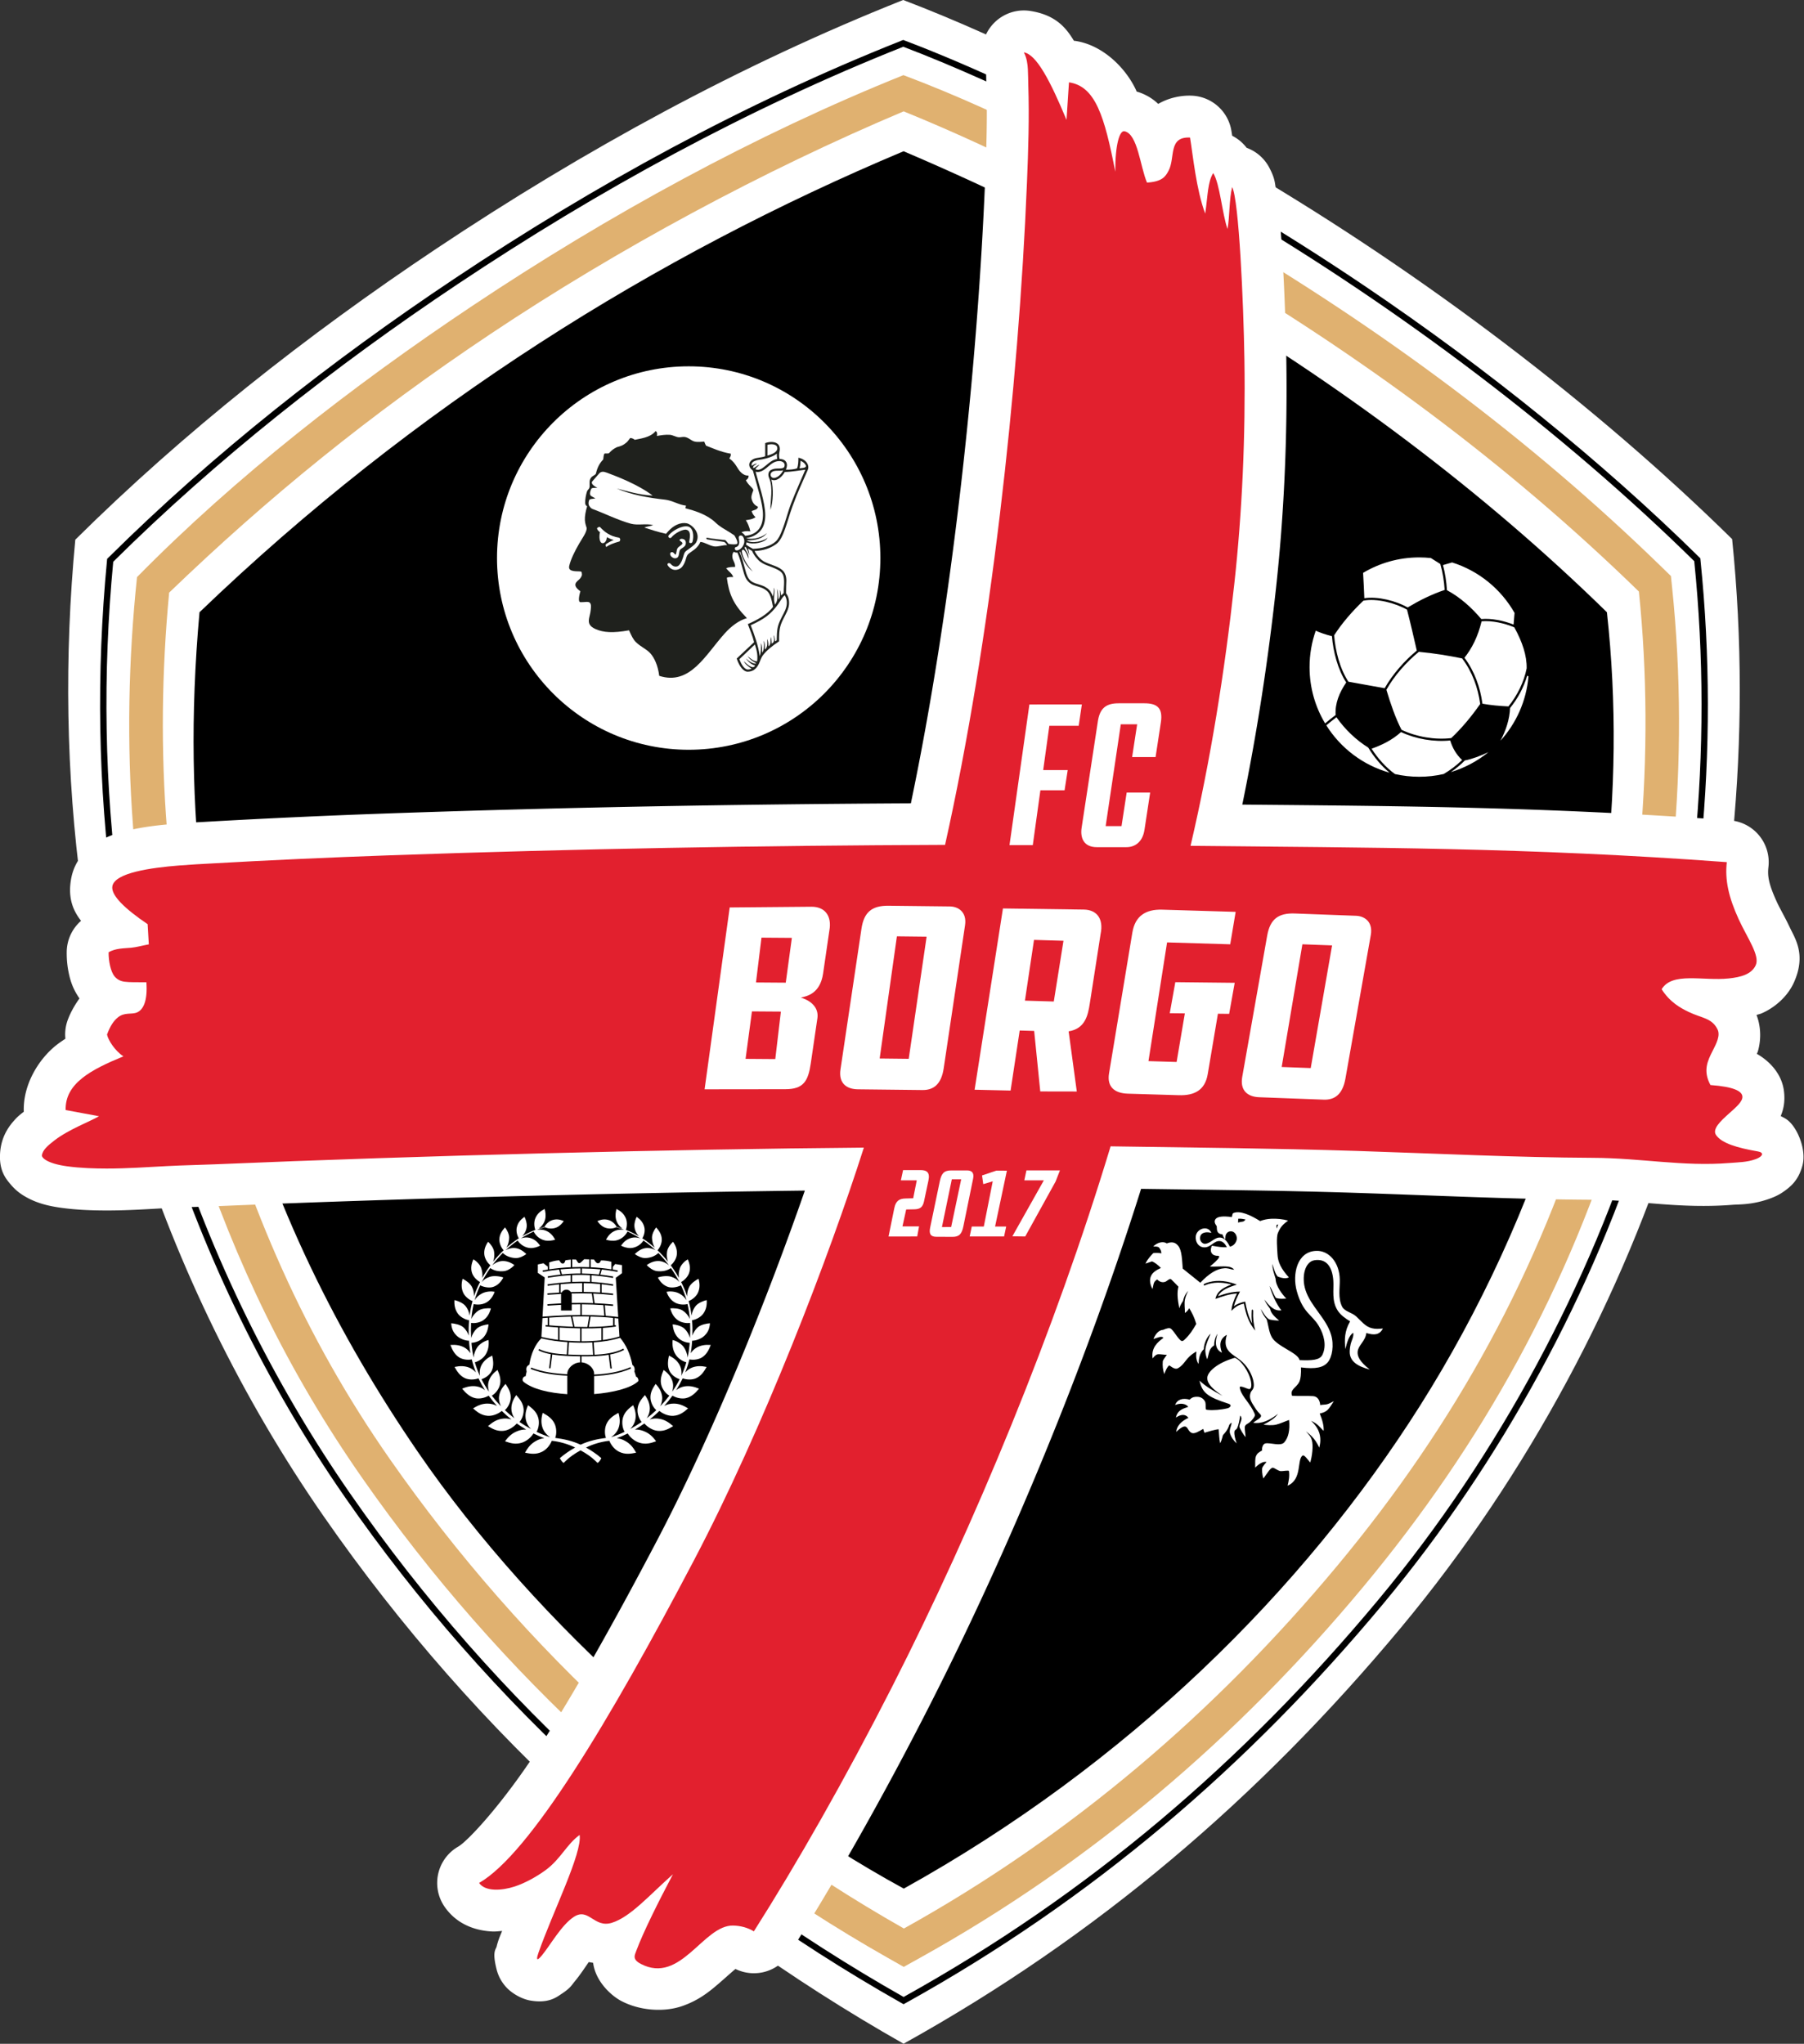 <?xml version="1.0" encoding="UTF-8" standalone="no"?>
<!-- Created with sK1/UniConvertor (http://sk1project.org/) -->

<svg
   width="618"
   height="700"
   viewBox="0 0 494.4 560"
   id="svg2"
   version="1.1"
   inkscape:version="1.2 (dc2aeda, 2022-05-15)"
   sodipodi:docname="Logo_FC_Borgo_- 2020.svg"
   style="fill-rule:evenodd"
   xmlns:inkscape="http://www.inkscape.org/namespaces/inkscape"
   xmlns:sodipodi="http://sodipodi.sourceforge.net/DTD/sodipodi-0.dtd"
   xmlns="http://www.w3.org/2000/svg"
   xmlns:svg="http://www.w3.org/2000/svg"
   xmlns:rdf="http://www.w3.org/1999/02/22-rdf-syntax-ns#"
   xmlns:cc="http://creativecommons.org/ns#"
   xmlns:dc="http://purl.org/dc/elements/1.1/">
  <rect x="0" y="0" width="494.4" height="560" fill="#333333" stroke="none"/>
  <defs
     id="defs110" />
  <sodipodi:namedview
     pagecolor="#ffffff"
     bordercolor="#666666"
     borderopacity="1"
     objecttolerance="10"
     gridtolerance="10"
     guidetolerance="10"
     inkscape:pageopacity="0"
     inkscape:pageshadow="2"
     inkscape:window-width="1920"
     inkscape:window-height="1080"
     id="namedview108"
     showgrid="false"
     inkscape:zoom="0.77676421"
     inkscape:cx="147.40638"
     inkscape:cy="329.57234"
     inkscape:window-x="0"
     inkscape:window-y="0"
     inkscape:window-maximized="0"
     inkscape:current-layer="svg2"
     units="px"
     inkscape:showpageshadow="2"
     inkscape:pagecheckerboard="0"
     inkscape:deskcolor="#d1d1d1" />
  <g
     id="g4836"
     transform="translate(0,-281.89)">
    <g
       transform="matrix(0.957,0,0,0.957,-37.643,156.927)"
       id="g4712">
      <g
         id="g4704">
        <path
           inkscape:connector-curvature="0"
           id="path4676"
           d="m 519.73,450.802 c -15.372,50.038 -42.603,101.852 -79.198,145.78 -40.68,48.831 -87.015,88.348 -142.443,119.138 C 232.71,678.673 176.125,628.233 132.017,564.701 108.775,531.225 90.4,493.757 77.78,454.003 76.339,449.463 75.166,445.041 73.871,440.439 68.744,422.227 65.19,403.949 62.685,385.394 58.218,352.316 57.72,318.523 60.901,285.095 c 30.944,-30.654 66.098,-58.437 103.424,-83.339 42.264,-28.196 87.034,-52.66 133.662,-71.182 29.956,11.399 66.838,30.1 98.732,48.903 50.688,29.88 99.645,67.082 138.65,105.451 5.833,57.283 -0.22,114.765 -15.639,165.874 z"
           style="fill:#ffffff;stroke:none" />
        <path
           style="fill:#000000;stroke:none"
           d="M 297.201,703.908 C 233.774,667.967 179.772,619.232 138.133,559.257 115.588,526.784 98.097,490.807 86.14,453.14 c -1.365,-4.301 -2.525,-8.659 -3.748,-13 -4.875,-17.318 -8.32,-34.955 -10.726,-52.776 -4.296,-31.816 -4.751,-64.171 -1.71,-96.123 l 0.062,-0.654 0.467,-0.462 C 100.59,260.302 134.221,233.88 169.446,210.38 c 40.195,-26.816 82.939,-50.249 127.882,-68.102 l 0.654,-0.26 0.659,0.25 c 10.647,4.051 21.13,8.623 31.448,13.444 11.254,5.26 22.361,10.856 33.323,16.696 10.023,5.339 19.937,10.891 29.72,16.658 12.681,7.476 25.127,15.355 37.323,23.597 17.309,11.696 34.143,24.135 50.374,37.287 15.583,12.626 30.658,25.944 44.958,40.01 l 0.466,0.459 0.066,0.65 c 2.763,27.127 2.78,54.572 0.144,81.71 -2.538,26.141 -7.548,52.134 -15.136,77.287 -15.461,50.323 -42.235,99.31 -75.915,139.739 -38.789,46.561 -83.4,84.649 -136.437,114.11 l -0.889,0.494 -0.885,-0.501 z"
           id="path10"
           inkscape:connector-curvature="0" />
        <path
           style="fill:#ffffff;stroke:none"
           d="M 509.593,449.536 C 494.924,497.284 468.94,546.727 434.019,588.645 395.201,635.241 350.986,672.95 298.095,702.331 235.707,666.979 181.712,618.848 139.622,558.223 117.444,526.279 99.91,490.526 87.868,452.591 c -1.375,-4.332 -2.494,-8.552 -3.73,-12.943 -4.893,-17.379 -8.284,-34.82 -10.674,-52.526 -4.262,-31.565 -4.738,-63.811 -1.702,-95.709 29.527,-29.251 63.074,-55.763 98.692,-79.525 40.33,-26.906 83.051,-50.25 127.545,-67.925 28.585,10.877 63.779,28.723 94.214,46.665 48.368,28.513 95.085,64.012 132.305,100.625 5.566,54.662 -0.21,109.513 -14.923,158.283 z"
           id="path12"
           inkscape:connector-curvature="0" />
        <path
           style="fill:#e0b170;stroke:none"
           d="m 518.198,298.965 c 5.058,49.151 0.293,101.084 -13.986,148.413 -15.4,51.422 -40.304,96.505 -74.668,137.755 -35.656,42.799 -77.939,78.885 -126.71,105.974 l -4.701,2.612 -4.678,-2.653 C 233.838,657.26 182.422,610.071 143.188,553.921 121.968,523.552 106.707,491.929 95.431,457.444 93.317,450.98 91.688,444.276 89.812,437.613 76.761,391.265 73.595,343.301 78.571,295.813 c 28.223,-28.699 61.621,-54.71 96.049,-77.678 38.97,-25.999 80.994,-48.997 123.429,-66.044 30.528,11.473 61.319,28.095 90.491,45.292 45.919,27.07 88.589,58.459 126.813,95.7 l 2.489,2.425 0.356,3.457 z"
           id="path14"
           inkscape:connector-curvature="0" />
        <path
           style="fill:#ffffff;stroke:none"
           d="m 495.035,444.624 c -14.853,49.594 -38.717,93.4 -72.853,134.376 -34.823,41.8 -76.069,77.108 -124,103.731 C 239.535,649.475 189.3,603.185 151.043,548.433 126.364,513.115 110.715,476.494 99.035,435.016 86.709,391.244 83.469,345.455 87.774,300.253 c 28.105,-27.074 57.473,-51.004 92.163,-74.147 36.342,-24.245 77.975,-46.697 118.178,-63.645 29.206,11.872 58.198,27.047 85.559,43.177 45.291,26.699 87.117,57.408 124.992,94.308 4.738,46.044 0.723,97.098 -13.631,144.678 z"
           id="path16"
           inkscape:connector-curvature="0" />
        <path
           style="fill:#000000;stroke:none"
           d="M 96.468,305.874 C 158.145,246.612 227.169,203.691 298.091,173.879 c 26.781,11.411 54.046,24.812 80.331,40.308 43.809,25.827 85.338,56.682 121.087,91.687 2.856,25.976 2.497,51.878 -0.66,78.206 -2.406,20.059 -6.371,40.788 -12.221,60.182 -9.501,31.485 -23.629,61.872 -40.579,88.695 C 412.552,585.968 362.194,635.735 298.145,671.31 246.417,643.042 193.243,596.194 158.943,546.201 136.392,513.332 117.096,475.338 105.985,432.667 c -3.855,-14.809 -6.677,-30.248 -8.656,-46.716 -2.892,-24.07 -3.549,-50.344 -0.861,-80.077 z"
           id="path18"
           inkscape:connector-curvature="0" />
      </g>
      <g
         id="g4700">
        <path
           id="path4698"
           d="M 332.041,133.58 A 12.001,12.001 0 0 0 321.658,150.592 c 0.002,0.025 0.023,0.108 0.047,0.529 a 12.001,12.001 0 0 0 0,0.008 c 0.054,0.942 0.044,2.298 0.107,4.176 0.295,8.74 0.005,17.772 -0.375,27.08 -2.251,55.038 -9.632,122.6 -21.256,178.193 -49.728,0.263 -99.39,1.126 -149.641,2.891 -17.078,0.6 -34.888,1.404 -52.158,2.395 a 12.001,12.001 0 0 0 -0.002,0 c -1.855,0.107 -4.804,0.242 -8.678,0.549 a 12.001,12.001 0 0 0 -0.002,0 c -4.347,0.345 -9.358,0.85 -14.291,2.082 -2.466,0.616 -4.922,1.34 -7.705,2.936 -2.783,1.596 -6.879,4.735 -7.984,10.672 -1.075,5.777 0.716,9.412 2.824,12.115 a 12.001,12.001 0 0 0 -4.102,8.836 c -0.035,2.305 0.188,4.458 0.73,6.781 0.448,1.919 1.157,4.058 2.922,6.605 -1.378,1.924 -2.571,4.013 -3.377,6.213 a 12.001,12.001 0 0 0 -0.656,5.326 c -0.927,0.62 -1.854,1.24 -2.766,1.975 -4.804,3.872 -9.379,11.031 -9.15,18.799 a 12.001,12.001 0 0 0 0.01,0.121 c -0.782,0.632 -1.474,1.103 -2.465,2.178 -1.601,1.737 -3.915,4.656 -4.307,9.363 -0.443,5.325 1.661,7.709 3.133,9.428 1.471,1.718 2.94,2.724 4.424,3.545 2.968,1.641 6.063,2.465 9.955,3 a 12.001,12.001 0 0 0 0.002,0 c 4.821,0.662 9.381,0.756 12.998,0.762 6.297,0.01 12.557,-0.44 18.086,-0.732 4.234,-0.223 8.744,-0.297 13.307,-0.49 53.413,-2.264 116.546,-3.833 168.531,-4.469 -10.429,30.026 -25.95,68.988 -42.424,100.355 -12.026,22.897 -23.668,43.665 -33.855,59.398 -10.188,15.734 -20.219,26.487 -22.98,28.07 a 12.001,12.001 0 0 0 -3.836,17.326 c 3.886,5.509 9.689,6.787 13.592,6.977 1.016,0.049 1.876,-0.094 2.805,-0.152 -0.286,0.768 -0.641,1.512 -0.906,2.268 a 12.001,12.001 0 0 0 -0.002,0.004 c -0.196,0.559 -0.412,1.186 -0.645,2.146 -0.233,0.961 -1.32,1.336 -0.061,6.428 0.315,1.273 0.91,3.054 2.545,4.979 1.635,1.924 4.555,3.648 7.184,4.1 5.256,0.904 7.547,-1.02 8.83,-1.855 2.565,-1.67 2.919,-2.478 3.707,-3.432 l 0,-0.002 c 1.863,-2.252 3.025,-4.119 4.178,-5.74 0.385,0.112 0.831,0.143 1.24,0.24 0.703,5.372 5.216,9.429 8.104,10.938 5.365,2.804 12.126,3.157 17.053,1.547 4.926,-1.61 8.139,-4.269 10.633,-6.406 2.303,-1.973 3.918,-3.489 4.973,-4.33 a 12.001,12.001 0 0 0 15.402,-4.34 c 12.488,-19.671 26.368,-43.948 40.15,-71.012 22.749,-44.675 44.598,-97.147 60.605,-148.01 20.305,0.284 40.827,0.482 61.502,1.15 22.619,0.731 45.383,1.873 67.906,1.975 12.375,0.056 24.682,2.671 40.029,1.441 1.801,-0.144 5.704,0.054 10.768,-1.826 1.322,-0.491 2.669,-1.089 4.252,-2.27 1.583,-1.18 3.861,-2.966 4.969,-7.281 1.108,-4.315 -1.35,-10.398 -4.09,-12.707 -0.807,-0.68 -1.461,-0.934 -2.168,-1.328 0.778,-1.824 1.301,-4.101 0.934,-7.109 a 12.001,12.001 0 0 0 -0.002,-0.012 c -0.649,-5.269 -4.502,-8.832 -7.77,-10.686 0.104,-0.303 0.187,-0.339 0.287,-0.676 0.707,-2.369 1.2,-6.354 -0.377,-10.455 0.493,-0.171 0.914,-0.23 1.436,-0.451 3.21,-1.363 7.273,-4.385 9.299,-8.904 a 12.001,12.001 0 0 0 0,-0.004 c 3.538,-7.899 0.293,-12.535 -1.154,-15.605 -1.447,-3.07 -2.894,-5.505 -3.764,-7.4 a 12.001,12.001 0 0 0 0,-0.002 c -2.425,-5.284 -2.689,-7.508 -2.402,-10.025 a 12.001,12.001 0 0 0 -11.035,-13.324 c -52.368,-3.881 -94.755,-4.101 -139.639,-4.514 4.225,-20.532 7.38,-41.268 9.643,-61.871 2.311,-21.042 3.31,-43.286 2.965,-65.672 -0.131,-8.463 -0.527,-19.996 -1.146,-30.084 -0.31,-5.044 -0.671,-9.702 -1.111,-13.574 -0.22,-1.936 -0.453,-3.664 -0.76,-5.305 -0.307,-1.641 -0.232,-2.765 -1.869,-5.879 a 12.001,12.001 0 0 0 -6.482,-5.664 12.001,12.001 0 0 0 -4.133,-3.447 c -0.07,-0.442 -0.16,-1.03 -0.229,-1.441 A 12.001,12.001 0 0 0 380.717,157.975 c -2.902,-0.142 -6.536,0.501 -9.703,2.355 -1.545,-1.489 -3.589,-2.785 -6.182,-3.539 -0.059,-0.13 -0.098,-0.267 -0.158,-0.396 -2.893,-6.256 -9.456,-12.94 -17.479,-14.113 a 12.001,12.001 0 0 0 -0.326,-0.031 c -2.212,-3.662 -5.135,-7.362 -12.436,-8.529 a 12.001,12.001 0 0 0 -2.393,-0.141 z"
           style="color:#000000;font-style:normal;font-variant:normal;font-weight:normal;font-stretch:normal;font-size:medium;line-height:normal;font-family:sans-serif;text-indent:0;text-align:start;text-decoration:none;text-decoration-line:none;text-decoration-style:solid;text-decoration-color:#000000;letter-spacing:normal;word-spacing:normal;text-transform:none;direction:ltr;block-progression:tb;writing-mode:lr-tb;baseline-shift:baseline;text-anchor:start;white-space:normal;clip-rule:nonzero;display:inline;overflow:visible;visibility:visible;opacity:1;isolation:auto;mix-blend-mode:normal;color-interpolation:sRGB;color-interpolation-filters:linearRGB;solid-color:#000000;solid-opacity:1;fill:#ffffff;fill-opacity:1;fill-rule:nonzero;stroke:none;stroke-width:24;stroke-linecap:round;stroke-linejoin:round;stroke-miterlimit:4;stroke-dasharray:none;stroke-dashoffset:0;stroke-opacity:1;color-rendering:auto;image-rendering:auto;shape-rendering:auto;text-rendering:auto;enable-background:accumulate"
           inkscape:connector-curvature="0" />
        <path
           style="fill:#e2202e;stroke:none"
           d="m 99.07,377.843 c 17.17,-0.985 34.897,-1.784 51.892,-2.381 53.395,-1.875 106.136,-2.8 159.013,-2.989 13.002,-58.22 21.048,-130.82 23.452,-189.598 0.383,-9.37 0.692,-18.697 0.379,-27.974 -0.052,-1.545 -0.036,-2.983 -0.12,-4.455 -0.083,-1.472 -0.267,-3.193 -1.146,-4.876 3.604,0.576 7.558,8.138 12.214,19.341 l 0.705,-10.757 c 7.601,1.112 10.174,9.77 13.264,25.584 -0.052,-7.706 1.23,-11.845 2.608,-11.583 3.833,0.729 4.515,10.175 6.472,14.703 4.32,-0.271 5.279,-1.693 6.18,-3.402 1.963,-3.723 -0.186,-9.805 6.147,-9.495 0.804,4.861 1.768,14.969 4.344,21.782 0.76,-5.231 0.683,-9.022 2.292,-11.616 1.926,3.061 2.531,11.529 4.097,16.032 0.643,-3.687 0.445,-8.455 1.328,-12.021 1.931,3.673 3.255,32.939 3.51,49.443 0.338,21.905 -0.643,43.677 -2.895,64.178 -2.756,25.093 -6.76,50.324 -12.533,74.995 50.727,0.547 95.945,0.396 153.57,4.667 -0.571,5.02 0.468,9.958 3.419,16.388 2.444,5.326 6.107,10.341 4.873,13.096 -1.192,2.659 -4.339,3.454 -7.702,3.811 -7.399,0.788 -16.232,-1.945 -19.251,3.096 2.385,3.735 5.458,5.398 7.721,6.487 3.772,1.815 6.624,1.705 8.261,4.953 0.891,1.768 -0.257,4.009 -1.366,6.178 -1.425,2.789 -2.863,5.695 -0.642,9.809 6.713,0.487 8.964,1.743 9.145,3.213 0.179,1.466 -1.791,3.121 -3.801,4.914 -2.425,2.165 -4.907,4.477 -3.734,6.189 1.635,2.384 6.085,3.668 12.048,4.706 1.661,0.289 1.496,1.377 -0.675,2.183 -2.456,0.912 -5.086,0.917 -7.548,1.114 -13.298,1.066 -25.231,-1.418 -39.017,-1.48 -22.151,-0.1 -44.814,-1.233 -67.573,-1.969 -23.863,-0.772 -47.545,-0.969 -70.623,-1.321 -15.942,52.713 -38.851,108.158 -62.566,154.73 -13.62,26.745 -27.339,50.731 -39.588,70.026 -1.835,-1.099 -3.815,-1.595 -5.893,-1.655 -8.585,-0.249 -15.012,16.971 -26.478,10.979 -2.467,-1.289 -1.805,-2.409 -1.298,-3.763 2.053,-5.48 6.243,-13.842 10.492,-21.908 -6.811,6.043 -12.191,12.262 -17.503,13.903 -5.12,1.582 -6.625,-4.482 -10.883,-1.692 -3.554,2.328 -6.727,8.102 -9.133,11.01 -1.863,2.252 -1.464,0.607 -0.99,-0.745 4.112,-11.717 12.549,-28.477 11.785,-33.729 -3.749,2.707 -5.417,6.897 -9.725,10.057 -2.541,1.864 -5.878,3.733 -8.903,4.715 -3.686,1.196 -8.384,1.5 -10.165,-1.025 14.471,-8.298 37.256,-46.157 61.491,-92.299 20.003,-38.087 38.682,-86.869 48.699,-118.238 -54.404,0.452 -126.855,2.279 -185.939,4.783 -4.339,0.184 -8.899,0.256 -13.43,0.495 -5.676,0.3 -11.751,0.725 -17.438,0.716 -3.38,-0.005 -7.464,-0.111 -11.383,-0.649 -5.787,-0.795 -7.238,-2.481 -7.187,-3.09 0.129,-1.548 1.782,-2.932 3.643,-4.362 4.096,-3.146 10.361,-5.462 12.7,-6.881 l -9.545,-1.767 c -0.224,-7.603 7.209,-11.547 16.539,-15.377 -2.426,-1.567 -4.392,-4.674 -4.693,-6.244 0.922,-2.519 1.917,-3.919 3.068,-4.875 1.927,-1.602 3.924,-0.788 5.494,-1.443 1.779,-0.742 3.104,-3.236 2.708,-8.652 -2.679,-0.02 -4.754,0.05 -6.283,-0.158 -1.189,-0.162 -2.074,-0.648 -2.798,-1.487 -1.159,-1.345 -1.773,-4.491 -1.736,-6.928 1.941,-1.192 4.508,-1.124 6.46,-1.309 1.519,-0.143 3.285,-0.638 5.051,-0.967 l -0.335,-5.777 c -6.598,-4.458 -10.575,-8.33 -10.099,-10.885 0.715,-3.842 11.044,-5.28 19.132,-5.922 3.676,-0.291 6.437,-0.418 8.42,-0.532 z"
           id="path22"
           inkscape:connector-curvature="0" />
      </g>
    </g>
    <g
       transform="matrix(0.957,0,0,0.957,-37.635,156.927)"
       id="g4626">
      <g
         id="g4456">
        <path
           inkscape:connector-curvature="0"
           id="path26"
           d="m 195.312,496.331 -0.621,11.229 c 1.047,-0.087 2.095,-0.162 3.143,-0.224 2.495,-0.149 5.091,-0.247 7.701,-0.258 l 0,-3.056 c -0.826,-10e-4 -1.652,0.009 -2.481,0.028 l 0,1.745 -3.06,0 0,-1.635 c -1.211,0.06 -2.435,0.136 -3.68,0.229 l -0.207,0.015 -0.03,-0.413 0.206,-0.015 c 1.256,-0.093 2.49,-0.171 3.711,-0.23 l 0,-2.4 c 0,-0.103 0.011,-0.205 0.031,-0.303 -1.227,0.065 -2.462,0.146 -3.711,0.238 l -0.207,0.016 -0.03,-0.414 0.206,-0.015 c 1.064,-0.079 2.117,-0.149 3.164,-0.208 l 0,-2.355 c -1.017,0.106 -2.043,0.236 -3.082,0.385 l -0.205,0.03 -0.059,-0.411 0.205,-0.029 c 2.186,-0.314 4.315,-0.54 6.425,-0.656 l 0,-1.951 c -2.059,0.11 -4.139,0.35 -6.285,0.723 l -0.204,0.035 -0.071,-0.408 0.204,-0.036 c 1.173,-0.203 2.326,-0.368 3.467,-0.493 l -0.414,-1.435 c -1.51,0.155 -2.992,0.367 -4.423,0.635 l -0.204,0.039 -0.076,-0.408 0.203,-0.038 c 0.42,-0.078 0.844,-0.152 1.272,-0.221 l 0,-0.819 -1.245,-0.982 -1.601,0.336 -0.012,2.413 1.97,1.317 z m -0.644,11.647 -0.297,5.362 c 1.536,0.377 3.149,0.654 4.777,0.85 l 0,-3.547 c -1.131,-0.074 -2.26,-0.161 -3.385,-0.261 l -0.207,-0.018 0.036,-0.413 0.207,0.019 0.368,0.032 0,-2.141 c -0.5,0.036 -1,0.075 -1.499,0.117 z m -0.322,5.782 c -1.694,1.647 -2.941,4.314 -3.442,7.554 -0.822,0.417 -0.979,0.999 -0.768,1.953 l -0.299,1.36 c -0.812,0.02 -1.146,1.131 -0.572,1.592 2.621,2.108 7.327,3.19 12.52,3.53 l 0,-5.291 c -3.531,-0.182 -7.17,-0.626 -10.298,-1.87 l -0.193,-0.076 0.153,-0.385 0.193,0.076 c 3.073,1.222 6.664,1.66 10.145,1.841 l 0,-0.177 c 0,-1.447 1.647,-3.139 3.675,-3.23 l 0,-1.727 c -2.209,-0.038 -5.29,-0.09 -7.985,-0.537 l -0.487,3.939 -0.415,0 0.496,-4.01 c -1.269,-0.233 -2.434,-0.562 -3.359,-1.028 l -0.185,-0.093 0.186,-0.37 0.185,0.093 c 1.913,0.963 4.944,1.324 7.729,1.474 l 0.234,-3.517 c -2.531,-0.175 -5.115,-0.518 -7.513,-1.101 z m 15.128,15.959 c 5.306,-0.412 10.423,-1.658 12.581,-3.635 0.309,-0.282 -0.184,-1.423 -0.537,-1.275 l -0.514,-1.561 c 0.184,-0.702 -0.019,-1.53 -0.569,-1.846 -0.664,-3.382 -1.932,-5.914 -3.534,-7.8 -2.407,0.756 -4.983,1.146 -7.55,1.309 l 0.236,3.545 c 2.873,-0.132 5.924,-0.543 8.069,-1.663 l 0.184,-0.096 0.191,0.367 -0.183,0.096 c -1.096,0.572 -2.412,0.964 -3.817,1.231 l 0.495,3.996 -0.414,0 -0.486,-3.923 c -2.592,0.444 -5.441,0.485 -7.752,0.453 l 0,1.724 c 2.002,0.127 3.6,1.79 3.6,3.226 l 0,0.271 c 3.49,-0.153 7.104,-0.701 10.211,-2.045 l 0.191,-0.083 0.164,0.381 -0.19,0.082 c -3.163,1.368 -6.83,1.925 -10.376,2.079 l 0,5.167 z m 7.244,-16.494 -0.322,-5.148 c -0.358,-0.045 -0.717,-0.088 -1.079,-0.127 l 0,2.076 0.129,-0.018 0.204,-0.03 0.06,0.41 -0.205,0.03 c -1.167,0.169 -2.356,0.284 -3.552,0.36 l 0,3.466 c 1.627,-0.214 3.231,-0.541 4.765,-1.019 z m -0.348,-5.57 -0.703,-11.232 1.765,-1.304 0.006,-2.331 -1.943,-0.302 -0.668,0.812 0,0.772 c 0.405,0.068 0.807,0.14 1.205,0.217 l 0.204,0.04 -0.079,0.407 -0.203,-0.04 c -1.386,-0.269 -2.82,-0.479 -4.28,-0.633 l -0.423,1.463 c 1.147,0.13 2.305,0.297 3.482,0.501 l 0.205,0.035 -0.071,0.408 -0.204,-0.035 c -2.031,-0.351 -4.003,-0.593 -5.956,-0.722 l 0,1.896 c 1.982,0.104 3.981,0.322 6.026,0.674 l 0.205,0.035 -0.071,0.408 -0.204,-0.035 c -1.026,-0.176 -2.04,-0.319 -3.045,-0.43 l 0,2.4 c 1.027,0.072 2.061,0.166 3.104,0.284 l 0.205,0.024 -0.046,0.411 -0.206,-0.023 c -1.839,-0.208 -3.649,-0.34 -5.447,-0.411 l 0.377,2.75 c 1.68,0.071 3.377,0.188 5.113,0.357 l 0.207,0.02 -0.041,0.412 -0.206,-0.02 c -0.721,-0.07 -1.434,-0.131 -2.143,-0.183 l 0.265,3.028 c 1.207,0.087 2.4,0.201 3.57,0.347 z m -1.957,-15.812 c -0.996,-0.276 -1.992,-0.405 -2.988,-0.389 -0.214,0.581 -0.486,0.843 -0.94,0.808 -0.439,-0.035 -0.795,-0.692 -1.042,-1.057 l -0.96,-0.035 0,2.232 c 2.016,0.097 4.009,0.296 5.93,0.601 l 0,-2.16 z m -6.345,-0.688 -1.434,-0.052 c -0.46,0.364 -0.98,1.104 -1.415,1.129 -0.43,0.026 -0.663,-0.7 -0.939,-1.032 l -1.097,-0.015 0,2.194 c 1.625,-0.063 3.262,-0.062 4.885,0.005 l 0,-2.229 z m -5.3,0.063 -1.502,0.182 c -0.234,0.55 -0.282,0.936 -0.778,0.938 -0.573,0.003 -0.675,-0.494 -1.049,-0.929 -1.236,0.093 -2.069,0.37 -2.825,0.611 l 0,1.981 c 1.993,-0.306 4.063,-0.508 6.154,-0.604 l 0,-2.179 z m 0.286,12.417 c 2.049,-0.047 4.08,-0.036 6.135,0.042 l -0.378,-2.748 c -1.943,-0.067 -3.875,-0.063 -5.817,-0.007 0.039,0.135 0.06,0.277 0.06,0.424 l 0,2.289 z m -0.249,-3.123 c -0.273,-0.418 -0.746,-0.696 -1.281,-0.696 l 0,0 c -0.579,0 -1.086,0.327 -1.345,0.805 l -0.318,0.016 0,-2.374 c 2.087,-0.208 4.138,-0.319 6.192,-0.314 l 0,2.516 c -1.082,-0.002 -2.163,0.015 -3.248,0.047 z m -3.242,13.726 c 1.896,0.213 3.804,0.319 5.622,0.348 l 0.275,0.004 0,-3.689 c -1.964,-0.03 -3.933,-0.11 -5.897,-0.232 l 0,3.569 z m 2.475,4.161 c 1.271,0.06 2.475,0.08 3.479,0.098 1.103,0.019 2.356,0.024 3.657,-0.024 l -0.236,-3.537 c -1.265,0.069 -2.525,0.085 -3.76,0.065 -0.949,-0.016 -1.923,-0.052 -2.906,-0.113 l -0.234,3.511 z m 9.501,-7.596 c -1.626,0.092 -3.261,0.117 -4.863,0.11 -0.267,-0.002 -0.534,-0.004 -0.802,-0.007 l 0,3.688 c 1.862,0.008 3.776,-0.071 5.665,-0.298 l 0,-3.493 z m 0.578,-6.553 c -2.085,-0.145 -4.127,-0.217 -6.168,-0.227 l 0,3.054 c 2.153,-10e-4 4.314,0.059 6.434,0.201 l -0.266,-3.028 z m -9.308,3.284 0.628,2.904 c -2.288,-0.074 -4.579,-0.212 -6.856,-0.401 l 0,-2.205 c 0.426,-0.03 0.852,-0.057 1.278,-0.082 1.615,-0.097 3.274,-0.172 4.95,-0.216 z m 1.045,2.917 -0.632,-2.927 c 1.596,-0.036 3.207,-0.044 4.813,-0.013 l -0.499,2.988 c -0.287,10e-4 -0.573,0 -0.858,-0.001 -0.94,-0.004 -1.882,-0.02 -2.824,-0.047 z m 4.594,-2.932 -0.497,2.977 c 2.312,-0.017 4.67,-0.118 6.952,-0.414 l 0,-2.175 c -2.107,-0.216 -4.275,-0.338 -6.455,-0.388 z m -8.204,-12.068 c 1.794,-0.183 3.559,-0.27 5.324,-0.264 l 0,-1.44 c -1.926,0 -3.852,0.091 -5.737,0.272 l 0.413,1.432 z m 11.027,-1.431 c -1.738,-0.17 -3.512,-0.26 -5.289,-0.272 l 0,1.442 c 1.614,0.019 3.23,0.117 4.867,0.29 l 0.422,-1.46 z m -8.126,3.582 c 1.72,-0.083 3.428,-0.092 5.147,-0.015 l 0,-1.901 c -1.72,-0.1 -3.427,-0.112 -5.147,-0.034 l 0,1.95 z m 8.058,3.03 0,-2.417 c -1.592,-0.163 -3.165,-0.248 -4.736,-0.264 l 0,2.516 c 1.573,0.01 3.148,0.062 4.736,0.165 z"
           style="fill:#ffffff;stroke:none" />
        <path
           inkscape:connector-curvature="0"
           id="path28"
           d="m 178.366,495.728 c -0.387,0.642 -0.743,1.28 -1.069,1.916 0.692,-0.808 1.302,-1.18 2.408,-1.531 1.122,-0.357 2.956,-0.103 3.756,0.248 -0.615,1.133 -1.521,2.231 -2.934,2.68 -1.044,0.332 -2.531,0.119 -3.69,-0.458 -0.665,1.42 -1.187,2.834 -1.585,4.26 0.502,-0.841 1.248,-1.489 2.085,-1.925 1.261,-0.658 2.812,-0.661 3.649,-0.486 -0.443,1.196 -1.157,2.37 -2.421,3.085 -0.94,0.531 -2.369,0.742 -3.595,0.426 -0.327,1.397 -0.542,2.81 -0.663,4.255 0.457,-1.007 1.232,-1.893 2.074,-2.417 1.009,-0.629 2.654,-0.693 3.529,-0.601 -0.329,1.271 -0.947,2.518 -2.167,3.382 -0.886,0.627 -2.251,0.954 -3.512,0.784 -0.07,1.402 -0.057,2.839 0.021,4.322 0.299,-1.05 0.889,-2.024 1.592,-2.675 0.889,-0.823 2.5,-1.177 3.378,-1.236 -0.111,1.366 -0.511,2.758 -1.569,3.861 -0.764,0.797 -2.046,1.371 -3.311,1.422 0.02,0.266 0.043,0.535 0.067,0.805 0.104,1.155 0.287,2.292 0.543,3.408 0.114,-1.103 0.525,-2.195 1.107,-2.998 0.744,-1.027 2.151,-1.793 3.174,-2.02 0.14,1.386 -0.007,2.866 -0.869,4.21 -0.62,0.967 -1.797,1.834 -3.055,2.183 0.382,1.327 0.867,2.62 1.443,3.872 -0.154,-1.186 0.014,-2.33 0.573,-3.274 0.639,-1.077 1.546,-1.846 2.953,-2.533 0.298,1.404 0.525,2.974 -0.145,4.394 -0.494,1.046 -1.65,1.978 -2.917,2.374 0.624,1.235 1.337,2.427 2.128,3.57 -0.32,-1.092 -0.348,-2.182 -0.003,-3.154 0.426,-1.201 1.187,-2.132 2.471,-3.06 0.587,1.381 1.063,2.719 0.675,4.274 -0.28,1.123 -1.163,2.426 -2.32,3.075 0.804,1.061 1.677,2.076 2.607,3.036 -0.459,-0.957 -0.658,-1.958 -0.514,-2.917 0.19,-1.26 0.761,-2.319 1.845,-3.474 0.838,1.245 1.56,2.468 1.475,4.068 -0.062,1.148 -0.672,2.583 -1.673,3.442 0.866,0.816 1.774,1.588 2.716,2.312 -0.55,-0.876 -0.863,-1.822 -0.855,-2.775 0.012,-1.325 0.445,-2.5 1.393,-3.848 1.046,1.16 1.969,2.314 2.114,3.975 0.103,1.168 -0.298,2.697 -1.167,3.729 1.053,0.725 2.142,1.392 3.259,1.995 -0.751,-0.782 -1.27,-1.687 -1.454,-2.666 -0.251,-1.334 -0.049,-2.6 0.637,-4.143 1.281,0.958 2.437,1.935 2.913,3.575 0.341,1.178 0.231,2.839 -0.477,4.055 1.265,0.601 2.559,1.119 3.869,1.55 l 0.022,0.007 c -1.04,-0.723 -1.822,-1.652 -2.188,-2.736 -0.44,-1.307 -0.416,-2.609 0.056,-4.258 1.424,0.783 2.725,1.603 3.436,3.186 0.489,1.093 0.622,2.694 0.151,3.991 2.539,0.326 4.938,0.864 7.26,1.944 2.323,-1.08 4.722,-1.618 7.261,-1.944 -0.471,-1.297 -0.338,-2.898 0.151,-3.991 0.711,-1.583 2.011,-2.403 3.436,-3.186 0.472,1.649 0.496,2.951 0.056,4.258 -0.366,1.084 -1.148,2.013 -2.188,2.736 l 0.022,-0.007 c 1.31,-0.431 2.604,-0.949 3.869,-1.55 -0.708,-1.216 -0.818,-2.877 -0.477,-4.055 0.476,-1.64 1.632,-2.617 2.913,-3.575 0.686,1.543 0.888,2.809 0.637,4.143 -0.185,0.979 -0.703,1.884 -1.454,2.666 1.117,-0.603 2.206,-1.27 3.259,-1.995 -0.869,-1.032 -1.27,-2.561 -1.168,-3.729 0.146,-1.661 1.069,-2.815 2.115,-3.975 0.948,1.348 1.38,2.523 1.393,3.848 0.008,0.953 -0.305,1.899 -0.855,2.775 0.942,-0.724 1.85,-1.496 2.716,-2.312 -1.001,-0.859 -1.611,-2.294 -1.673,-3.442 -0.086,-1.6 0.636,-2.823 1.475,-4.068 1.084,1.155 1.654,2.214 1.845,3.474 0.144,0.959 -0.055,1.96 -0.514,2.917 0.93,-0.96 1.802,-1.975 2.607,-3.036 -1.158,-0.649 -2.04,-1.952 -2.32,-3.075 -0.388,-1.555 0.088,-2.893 0.675,-4.274 1.284,0.928 2.045,1.859 2.471,3.06 0.345,0.972 0.317,2.062 -0.003,3.154 0.791,-1.143 1.504,-2.335 2.128,-3.57 -1.267,-0.396 -2.423,-1.328 -2.917,-2.374 -0.67,-1.42 -0.443,-2.99 -0.146,-4.394 1.408,0.687 2.315,1.456 2.954,2.533 0.559,0.944 0.727,2.088 0.573,3.274 0.576,-1.252 1.061,-2.545 1.443,-3.872 -1.258,-0.349 -2.435,-1.216 -3.055,-2.183 -0.862,-1.344 -1.009,-2.824 -0.869,-4.21 1.023,0.227 2.43,0.993 3.174,2.02 0.581,0.803 0.993,1.895 1.107,2.998 0.256,-1.116 0.439,-2.253 0.543,-3.408 0.024,-0.27 0.047,-0.539 0.067,-0.805 -1.265,-0.051 -2.547,-0.625 -3.311,-1.422 -1.058,-1.103 -1.458,-2.495 -1.569,-3.861 0.878,0.059 2.489,0.413 3.378,1.236 0.703,0.651 1.293,1.625 1.592,2.675 0.078,-1.483 0.091,-2.92 0.021,-4.322 -1.261,0.17 -2.626,-0.157 -3.512,-0.784 -1.22,-0.864 -1.838,-2.111 -2.168,-3.382 0.876,-0.092 2.521,-0.028 3.53,0.601 0.842,0.524 1.617,1.41 2.074,2.417 -0.121,-1.445 -0.336,-2.858 -0.663,-4.255 -1.226,0.316 -2.655,0.105 -3.595,-0.426 -1.264,-0.715 -1.978,-1.889 -2.421,-3.085 0.837,-0.175 2.388,-0.172 3.649,0.486 0.837,0.436 1.583,1.084 2.085,1.925 -0.398,-1.426 -0.92,-2.84 -1.585,-4.26 -1.159,0.577 -2.646,0.79 -3.69,0.458 -1.413,-0.449 -2.319,-1.547 -2.934,-2.68 0.8,-0.351 2.633,-0.605 3.756,-0.248 1.106,0.351 1.716,0.723 2.408,1.531 -0.326,-0.636 -0.682,-1.274 -1.069,-1.916 -0.432,-0.715 -0.883,-1.411 -1.355,-2.085 -1.136,0.792 -2.56,1.036 -3.992,0.869 -1.157,-0.136 -2.367,-1.086 -2.938,-1.717 1.025,-0.752 2.349,-1.316 3.806,-1.145 0.851,0.099 1.797,0.539 2.55,1.194 -0.931,-1.255 -1.937,-2.432 -3.022,-3.525 -0.956,0.926 -2.267,1.385 -3.651,1.458 -1.131,0.06 -2.445,-0.652 -3.096,-1.162 1.005,-0.916 2.035,-1.646 3.458,-1.722 0.774,-0.041 1.676,0.187 2.466,0.626 -1.07,-0.999 -2.212,-1.921 -3.431,-2.76 -0.79,1.192 -2.113,2.031 -3.54,2.14 -1.061,0.082 -2.203,-0.298 -2.912,-0.684 0.869,-1.169 1.716,-1.903 3.056,-2.241 0.728,-0.184 1.625,-0.125 2.453,0.163 -1.149,-0.727 -2.363,-1.382 -3.645,-1.962 -0.61,1.241 -1.793,2.225 -3.182,2.542 -1.035,0.236 -2.218,0.047 -2.974,-0.212 0.69,-1.238 1.421,-2.06 2.696,-2.58 0.705,-0.288 1.62,-0.365 2.492,-0.204 -0.73,-0.3 -1.488,-0.569 -2.228,-0.787 -1.085,0.509 -2.418,0.535 -3.529,-0.002 -0.828,-0.4 -1.526,-1.168 -1.897,-1.753 1.136,-0.463 2.075,-0.625 3.22,-0.287 0.879,0.26 1.808,1.012 2.302,1.942 0.584,0.175 1.156,0.36 1.721,0.561 -0.92,-0.632 -1.63,-1.596 -1.909,-2.705 -0.259,-1.028 -0.096,-2.216 0.146,-2.979 1.253,0.652 2.091,1.358 2.639,2.616 0.409,0.937 0.442,2.261 0.027,3.371 1.317,0.518 2.58,1.136 3.788,1.845 -0.74,-0.743 -1.233,-1.73 -1.319,-2.776 -0.083,-1.019 0.277,-2.119 0.645,-2.802 1.128,0.83 1.837,1.64 2.168,2.927 0.248,0.966 0.054,2.242 -0.555,3.228 1.245,0.799 2.425,1.695 3.538,2.677 -0.493,-0.826 -0.738,-1.803 -0.77,-2.816 -0.035,-1.102 0.685,-2.367 1.194,-2.989 0.871,0.996 1.561,2.014 1.605,3.4 0.033,1.026 -0.423,2.271 -1.214,3.151 1.065,1.01 2.062,2.101 2.989,3.261 -0.316,-0.883 -0.388,-1.861 -0.261,-2.84 0.146,-1.129 1.088,-2.301 1.711,-2.852 0.724,1.011 1.26,2.312 1.076,3.733 -0.134,1.043 -0.793,2.225 -1.732,2.993 0.601,0.815 1.169,1.66 1.703,2.532 0.221,0.362 0.433,0.724 0.637,1.085 -0.14,-0.918 -0.021,-1.881 0.292,-2.809 0.366,-1.081 1.503,-2.09 2.235,-2.513 0.532,1.129 0.855,2.545 0.395,3.906 -0.334,0.989 -1.211,2.015 -2.289,2.594 0.701,1.371 1.276,2.739 1.736,4.116 -0.042,-0.978 0.179,-1.975 0.591,-2.748 0.544,-1.019 1.882,-1.943 2.663,-2.292 0.341,1.23 0.442,2.651 -0.165,3.971 -0.454,0.987 -1.49,1.953 -2.678,2.407 0.383,1.365 0.658,2.744 0.838,4.151 0.147,-1.03 0.585,-2.03 1.179,-2.746 0.758,-0.915 2.298,-1.496 3.158,-1.686 0.09,1.31 -0.103,2.689 -0.987,3.894 -0.663,0.904 -1.913,1.665 -3.208,1.876 0.122,1.431 0.152,2.896 0.101,4.406 0.31,-0.937 0.874,-1.791 1.54,-2.383 0.888,-0.79 2.61,-1.094 3.489,-1.152 -0.11,1.421 -0.471,2.456 -1.527,3.513 -0.787,0.788 -2.26,1.452 -3.575,1.481 -0.027,0.41 -0.059,0.823 -0.096,1.24 -0.071,0.788 -0.176,1.568 -0.314,2.341 0.476,-0.723 1.095,-1.314 1.846,-1.701 1.127,-0.581 2.319,-0.778 3.894,-0.668 -0.502,1.3 -1.152,2.703 -2.49,3.551 -0.949,0.601 -2.363,0.82 -3.625,0.585 -0.314,1.277 -0.717,2.527 -1.201,3.746 0.585,-0.667 1.296,-1.179 2.113,-1.464 1.219,-0.426 2.448,-0.456 4.02,-0.121 -0.69,1.24 -1.545,2.561 -3.015,3.226 -1.072,0.485 -2.585,0.492 -3.846,0.038 -0.544,1.157 -1.162,2.28 -1.848,3.365 0.72,-0.557 1.537,-0.935 2.416,-1.066 1.324,-0.198 2.582,0.009 4.12,0.655 -0.943,1.129 -2.07,2.31 -3.697,2.704 -1.181,0.285 -2.718,0.003 -3.913,-0.699 -0.732,1.02 -1.525,2 -2.373,2.936 0.843,-0.444 1.759,-0.668 2.727,-0.665 1.441,0.004 2.598,0.429 4.13,1.366 -1.187,1.049 -2.354,1.976 -4.15,2.13 -1.315,0.113 -2.919,-0.446 -4.081,-1.4 -0.877,0.863 -1.804,1.682 -2.773,2.452 0.921,-0.302 1.88,-0.363 2.857,-0.182 1.423,0.263 2.5,0.89 3.866,2.088 -1.336,0.819 -2.635,1.519 -4.432,1.348 -1.316,-0.126 -2.812,-0.965 -3.81,-2.112 -0.871,0.619 -1.772,1.199 -2.699,1.739 0.886,-0.034 1.758,0.126 2.603,0.48 1.415,0.592 2.315,1.333 3.463,2.88 -1.568,0.548 -2.996,0.984 -4.819,0.403 -1.253,-0.4 -2.532,-1.371 -3.326,-2.643 -1.013,0.502 -2.051,0.956 -3.11,1.358 0.858,0.08 1.674,0.358 2.477,0.83 1.322,0.776 2.114,1.632 3.043,3.32 -1.627,0.332 -3.101,0.572 -4.829,-0.249 -1.214,-0.577 -2.254,-1.749 -2.835,-3.157 -2.351,0.255 -4.556,0.905 -6.684,1.923 1.609,0.897 3.096,1.926 4.386,3.045 -0.249,0.513 -0.536,1.009 -1.084,1.373 -1.674,-1.711 -3.253,-2.726 -4.86,-3.609 -1.606,0.883 -3.185,1.898 -4.859,3.609 -0.451,-0.31 -0.784,-0.814 -1.084,-1.373 1.29,-1.119 2.777,-2.148 4.386,-3.045 -2.128,-1.018 -4.333,-1.668 -6.684,-1.923 -0.581,1.408 -1.622,2.58 -2.835,3.157 -1.728,0.821 -3.202,0.581 -4.829,0.249 0.929,-1.688 1.721,-2.544 3.043,-3.32 0.803,-0.472 1.619,-0.75 2.477,-0.83 -1.059,-0.402 -2.098,-0.856 -3.11,-1.358 -0.794,1.272 -2.073,2.243 -3.326,2.643 -1.823,0.581 -3.251,0.145 -4.819,-0.403 1.148,-1.547 2.048,-2.288 3.463,-2.88 0.845,-0.354 1.717,-0.514 2.603,-0.48 -0.927,-0.54 -1.828,-1.12 -2.699,-1.739 -0.998,1.147 -2.494,1.986 -3.81,2.112 -1.797,0.171 -3.096,-0.529 -4.432,-1.348 1.366,-1.198 2.443,-1.825 3.866,-2.088 0.977,-0.181 1.936,-0.12 2.857,0.182 -0.969,-0.77 -1.896,-1.589 -2.773,-2.452 -1.162,0.954 -2.766,1.513 -4.081,1.4 -1.796,-0.154 -2.963,-1.081 -4.15,-2.13 1.532,-0.937 2.689,-1.362 4.13,-1.366 0.968,-0.003 1.884,0.221 2.727,0.665 -0.848,-0.936 -1.641,-1.916 -2.373,-2.936 -1.195,0.702 -2.732,0.984 -3.913,0.699 -1.627,-0.394 -2.754,-1.575 -3.697,-2.704 1.538,-0.646 2.796,-0.853 4.12,-0.655 0.879,0.131 1.696,0.509 2.415,1.066 -0.685,-1.085 -1.303,-2.208 -1.847,-3.365 -1.261,0.454 -2.774,0.447 -3.846,-0.038 -1.47,-0.665 -2.325,-1.986 -3.015,-3.226 1.572,-0.335 2.801,-0.305 4.02,0.121 0.817,0.285 1.528,0.797 2.113,1.464 -0.485,-1.219 -0.887,-2.469 -1.201,-3.746 -1.262,0.235 -2.676,0.016 -3.625,-0.585 -1.338,-0.848 -1.988,-2.251 -2.49,-3.551 1.575,-0.11 2.767,0.087 3.894,0.668 0.751,0.387 1.37,0.978 1.846,1.701 -0.138,-0.773 -0.243,-1.553 -0.314,-2.341 -0.037,-0.417 -0.069,-0.83 -0.096,-1.24 -1.315,-0.029 -2.789,-0.693 -3.575,-1.481 -1.056,-1.057 -1.417,-2.092 -1.527,-3.513 0.879,0.058 2.601,0.362 3.489,1.152 0.665,0.592 1.229,1.446 1.54,2.383 -0.051,-1.51 -0.022,-2.975 0.1,-4.406 -1.294,-0.211 -2.544,-0.972 -3.207,-1.876 -0.884,-1.205 -1.077,-2.584 -0.987,-3.894 0.86,0.19 2.4,0.771 3.158,1.686 0.594,0.716 1.032,1.716 1.179,2.746 0.18,-1.407 0.455,-2.786 0.838,-4.151 -1.188,-0.454 -2.224,-1.42 -2.678,-2.407 -0.607,-1.32 -0.506,-2.741 -0.165,-3.971 0.781,0.349 2.119,1.273 2.663,2.292 0.412,0.773 0.633,1.77 0.591,2.748 0.46,-1.377 1.035,-2.745 1.736,-4.116 -1.078,-0.579 -1.955,-1.605 -2.289,-2.594 -0.46,-1.361 -0.137,-2.777 0.395,-3.906 0.732,0.423 1.869,1.432 2.235,2.513 0.313,0.928 0.432,1.891 0.292,2.809 0.204,-0.361 0.416,-0.723 0.637,-1.085 0.534,-0.872 1.102,-1.717 1.703,-2.532 -0.939,-0.768 -1.598,-1.95 -1.732,-2.993 -0.184,-1.421 0.352,-2.722 1.076,-3.733 0.623,0.551 1.565,1.723 1.711,2.852 0.127,0.979 0.055,1.957 -0.261,2.84 0.927,-1.16 1.924,-2.251 2.989,-3.261 -0.791,-0.88 -1.247,-2.125 -1.214,-3.151 0.044,-1.386 0.734,-2.404 1.604,-3.4 0.51,0.622 1.23,1.887 1.195,2.989 -0.032,1.013 -0.277,1.99 -0.77,2.816 1.113,-0.982 2.293,-1.878 3.538,-2.677 -0.609,-0.986 -0.803,-2.262 -0.555,-3.228 0.331,-1.287 1.04,-2.097 2.168,-2.927 0.368,0.683 0.728,1.783 0.645,2.802 -0.086,1.046 -0.579,2.033 -1.319,2.776 1.207,-0.709 2.471,-1.327 3.788,-1.845 -0.415,-1.11 -0.382,-2.434 0.027,-3.371 0.548,-1.258 1.386,-1.964 2.639,-2.616 0.242,0.763 0.405,1.951 0.146,2.979 -0.279,1.109 -0.989,2.073 -1.909,2.705 0.565,-0.201 1.137,-0.386 1.721,-0.561 0.494,-0.93 1.423,-1.682 2.302,-1.942 1.145,-0.338 2.084,-0.176 3.22,0.287 -0.371,0.585 -1.069,1.353 -1.897,1.753 -1.111,0.537 -2.444,0.511 -3.529,0.002 -0.74,0.218 -1.498,0.487 -2.228,0.787 0.872,-0.161 1.786,-0.084 2.492,0.204 1.275,0.52 2.006,1.342 2.695,2.58 -0.755,0.259 -1.938,0.448 -2.973,0.212 -1.389,-0.317 -2.572,-1.301 -3.182,-2.542 -1.282,0.58 -2.496,1.235 -3.645,1.962 0.828,-0.288 1.725,-0.347 2.453,-0.163 1.34,0.338 2.187,1.072 3.056,2.241 -0.709,0.386 -1.851,0.766 -2.912,0.684 -1.427,-0.109 -2.75,-0.948 -3.54,-2.14 -1.219,0.839 -2.361,1.761 -3.431,2.76 0.79,-0.439 1.691,-0.667 2.466,-0.626 1.423,0.076 2.453,0.806 3.458,1.722 -0.651,0.51 -1.965,1.222 -3.096,1.162 -1.384,-0.073 -2.695,-0.532 -3.651,-1.458 -1.085,1.093 -2.091,2.27 -3.022,3.525 0.753,-0.655 1.699,-1.095 2.55,-1.194 1.457,-0.171 2.781,0.393 3.806,1.145 -0.571,0.631 -1.781,1.581 -2.938,1.717 -1.432,0.167 -2.856,-0.077 -3.992,-0.869 -0.472,0.674 -0.923,1.37 -1.355,2.085 z"
           style="fill:#ffffff;stroke:none" />
      </g>
      <path
         inkscape:connector-curvature="0"
         id="path30"
         d="m 376.796,498.966 c -0.398,1.59 -0.336,3.304 0.261,6.189 0.171,-0.741 0.798,-1.715 1.048,-2.075 0.274,-1.088 0.498,-1.801 1.487,-2.92 -0.465,0.909 -0.784,1.724 -0.939,2.533 -0.225,1.184 0.008,2.359 0.007,3.805 0.597,-0.422 0.932,-0.845 1.231,-1.379 0.845,1.491 1.392,2.423 2.013,4.512 -0.996,1.735 -1.947,3.226 -3.466,4.605 -0.478,0.434 -0.809,0.326 -1.123,0.021 -1.037,-1.005 -1.678,-2.351 -2.587,-3.187 -0.454,-0.416 -1.181,-0.226 -2.369,0.277 -1.331,0.035 -2.288,1.49 -2.722,2.609 1.255,-0.398 2.361,-0.984 2.87,-0.336 -1.644,1.188 -3.585,2.838 -3.095,5.893 0.472,-0.635 0.896,-1.102 1.529,-1.195 0.509,-0.074 1.914,0.187 2.536,0.15 -0.445,0.65 -1.136,1.543 -1.164,1.881 -0.114,1.333 0.048,2.449 0.418,3.639 0.603,-1.458 0.845,-2.029 1.399,-2.454 0.163,-0.125 1.498,1.344 2.505,0.79 2.175,-1.199 2.084,-3.016 5.313,-4.795 -0.142,1.239 -0.135,2.516 0.619,3.568 0.05,-1.577 0.287,-3.041 1.495,-4.245 -0.01,-1.57 0.956,-3.589 1.928,-4.411 -0.661,1.729 -1.25,2.824 -1.463,4.366 -0.127,0.924 0.192,2.224 0.512,2.963 0.594,-1.872 0.431,-3.004 1.986,-3.997 0.008,-1.025 0.205,-2.209 0.969,-3.345 -0.802,2.454 -0.706,4.529 1.268,5.438 -0.839,-2.216 -0.62,-4.032 1.402,-5.114 -1.528,4.862 1.981,5.484 4.464,7.783 1.931,1.789 3.329,4.676 3.252,6.78 -0.04,1.09 -0.676,1.379 -0.884,1.934 -0.397,1.06 -0.323,2.004 0.804,3.716 0.437,0.664 0.861,1.496 1.942,2.552 0.917,0.894 -1.456,1.78 -2.028,2.412 2.415,0.366 4.764,-0.724 7.081,-2.551 -0.694,0.988 -1.667,1.817 -4.154,3.104 0.917,0.091 2.352,0.277 3.639,-0.018 1.136,-0.261 2.537,-0.936 3.708,-1.337 0.275,2.885 -0.184,5.053 -1.404,6.428 -1.038,1.171 -3.919,0.02 -5.36,0.282 -0.836,0.153 -1.079,1.488 -0.968,2.018 -0.901,0.537 -1.352,0.751 -1.718,1.562 -0.355,0.786 -0.23,1.814 -0.265,3.357 0.969,-1.007 2.345,-1.894 3.239,-1.604 -0.338,0.344 -0.923,1.088 -1.164,1.556 -0.205,0.399 -0.109,2.07 0.28,3.152 1.279,-1.727 2.112,-3.304 2.868,-3.051 0.455,0.151 1.395,0.887 2.087,0.955 0.486,0.048 2.302,-0.325 2.352,-0.027 0.213,1.293 -0.015,2.744 -0.376,4.181 4.272,-1.782 2.604,-7.547 4.303,-8.623 0.475,-0.301 1.426,1.151 2.176,1.993 0.529,-1.747 0.951,-4.831 0.443,-6.453 -0.348,-1.11 -0.843,-1.517 -1.677,-2.452 0.978,0.727 2.553,1.865 3.83,4.648 0.195,-0.874 0.711,-2.832 -0.343,-5.08 -0.397,-0.846 -1.08,-1.702 -1.994,-2.603 2.012,0.949 2.381,1.749 3.569,2.885 0.136,-1.298 -0.352,-3.171 -1.111,-4.966 2.263,-0.489 2.56,-1.268 4.028,-3.513 -0.595,0.244 -1.189,0.653 -1.847,0.838 -0.618,0.175 -1.261,0.098 -2.035,0.257 -0.141,-1.764 -1.048,-2.492 -2.05,-2.562 -1.672,-0.118 -4.17,0.01 -5.996,-0.09 -0.741,-1.802 1.236,-2.322 2.036,-3.971 0.436,-0.901 0.567,-2.497 0.496,-4.163 4.262,0.544 6.425,0.008 7.677,-1.473 1.264,-1.496 1.849,-4.882 0.936,-7.927 -1.409,-4.697 -5.857,-8.128 -7.338,-12.801 -1.162,-3.665 -0.222,-8.038 2.579,-8.482 3.53,-0.56 5.134,2.017 5.409,5.826 0.189,2.606 -0.559,5.835 1.286,8.63 0.841,1.274 2.139,2.179 3.527,3.04 -1.643,2.819 -1.637,5.264 -1.365,7.935 0.472,-1.857 0.968,-3.813 2.239,-4.669 0.148,0.454 0.03,1.185 -0.434,2.355 -0.488,1.231 -0.548,2.573 -0.558,3.023 -0.062,2.927 2.483,4.31 5.731,5.143 -3.041,-2.372 -3.589,-3.919 -3.458,-5.151 0.19,-1.801 2.235,-3.006 2.486,-5.296 2.166,0.657 3.772,0.633 4.744,-1.301 -1.281,0.124 -2.041,0.192 -3.163,-0.075 -1.903,-0.451 -3.065,-2.101 -4.511,-3.399 -1.276,-1.146 -3.315,-1.379 -4.016,-2.792 -1.221,-2.456 -0.611,-5.291 -0.66,-7.775 -0.094,-4.793 -3.041,-8.324 -6.769,-8.179 -5.554,0.215 -6.847,6.793 -5.553,11.486 1.749,6.343 4.384,6.731 6.319,10.011 1.505,2.551 2.263,5.624 1.06,8.203 -0.746,1.599 -2.989,1.72 -6.564,1.583 -0.466,-2.145 -6.387,-3.828 -7.949,-6.544 -0.86,-1.496 -1.007,-3.69 -1.497,-5.184 -0.61,-0.639 -1.238,-1.658 -1.671,-2.928 0.745,1.084 1.245,2.185 2.254,2.888 0.462,0.325 2.37,0.443 3.004,0.444 -1.333,-1.136 -2.388,-2.119 -2.578,-3.352 -0.545,-0.822 -1.165,-1.495 -1.672,-2.691 1.455,1.852 2.83,3.418 4.908,3.098 -1.392,-1.533 -2.933,-5.158 -3.393,-6.989 0.756,1.204 1.027,2.221 1.783,3.426 1.035,0.403 2.294,0.246 2.993,0.201 -1.192,-1.261 -3.01,-3.572 -3.048,-5.672 -0.408,-1.336 -0.927,-2.75 -0.94,-4.248 0.488,1.474 0.77,2.762 1.557,3.64 1.028,0.378 2.211,0.701 3.177,0.221 -2.208,-2.431 -3.185,-4.376 -3.266,-6.731 -0.042,-1.231 -0.406,-4.722 0.144,-6.018 0.803,-1.894 1.547,-2.466 2.903,-3.517 -1.524,-0.412 -3.273,-0.599 -4.847,-0.514 -1.077,0.057 -2.088,0.241 -3.171,0.652 -2.808,-1.753 -5.804,-3.086 -7.649,-2.291 -0.262,0.113 -0.304,0.524 -0.44,1.154 -2.643,-0.375 -4.095,-0.122 -4.638,0.541 -0.415,0.507 -0.413,1.127 0.29,2.02 0.166,0.737 -0.3,2.202 1.659,2.396 0.204,0.587 0.408,1.025 0.8,1.463 0.059,-0.544 0.026,-1.088 0.194,-1.424 0.368,-0.741 0.951,-0.944 1.484,-0.917 1.355,0.07 1.788,1.708 1.603,2.401 -0.305,1.141 -0.986,1.736 -1.93,1.998 -0.701,-1.313 -1.462,-2.5 -2.749,-2.613 -1.666,-0.146 -2.701,1.651 -4.367,1.794 -0.665,0.057 -1.48,-0.682 -1.456,-1.607 0.025,-0.934 0.512,-1.362 1.131,-1.558 0.477,-0.151 1.053,-0.225 2.116,0.026 -0.49,-1.095 -1.344,-1.343 -2.114,-1.269 -0.99,0.095 -1.891,0.795 -2.215,1.68 -0.514,1.4 0.203,3.606 2.165,3.737 1.999,0.134 2.889,-1.994 4.628,-1.794 0.843,0.097 1.483,0.79 1.972,1.753 -1.199,0.094 -2.676,-0.143 -4.281,-0.43 -0.842,1.835 0.13,2.954 1.768,2.899 0.372,-0.013 0.332,0.234 0.283,0.406 -0.168,0.587 -1.862,2.048 -2.632,2.633 1.476,0.158 3.614,-0.147 5.174,0.054 0.732,0.095 1.305,0.302 1.805,0.885 -0.698,-0.002 -1.503,-0.385 -2.255,-0.426 -0.174,-0.01 -0.345,-0.011 -0.511,-0.003 -2.263,0.119 -4.473,1.535 -6.954,4.154 l -5.027,-4.044 c -0.267,-3.856 -0.408,-5.852 -1.732,-6.972 -0.694,-0.586 -1.585,-0.729 -2.844,-0.24 -0.918,-0.649 -2.593,-0.405 -3.886,0.879 0.646,0.022 0.957,-0.032 1.529,0.177 0.574,0.533 0.822,1.261 0.799,1.794 -0.532,-0.128 -1.81,-0.218 -2.342,-0.047 -0.642,0.7 -1.593,1.643 -2.198,2.977 0.627,-0.212 1.254,-0.424 1.881,-0.637 0.688,0.256 1.743,1.034 2.53,1.887 -1.398,0.632 -2.274,1.256 -2.746,2.127 -0.608,1.12 -0.413,2.552 0.344,3.904 0.216,-0.798 0.233,-1.436 0.511,-1.949 0.167,-0.308 0.5,-0.572 0.825,-0.799 0.783,0.836 1.783,0.986 2.533,0.573 0.349,-0.192 1.086,-0.963 1.513,-0.575 0.639,0.581 1.424,1.468 2.043,2.071 z m 28.573,-17.76 c -0.222,0.396 -0.315,0.742 -0.404,1.115 -0.069,-0.284 -0.169,-0.574 -0.077,-0.951 0.037,-0.149 0.262,-0.2 0.481,-0.164 z m -11.453,-1.681 c 0,0.362 -0.037,0.741 -0.037,1.103 0.361,-0.168 1.095,-0.222 1.458,-0.318 0.258,-0.068 0.311,-0.187 0.69,-0.56 -0.722,-0.175 -1.408,-0.293 -2.111,-0.225 z m -5.801,22.161 c 2.065,-0.744 4.105,-1.285 6.312,-1.312 -0.716,1.347 -1.374,2.713 -1.762,4.197 0.971,-0.715 2.083,-1.088 3.251,-1.324 0.404,2.152 0.905,4.381 2.019,6.292 -0.243,-1.241 -0.212,-2.435 -0.151,-3.774 0.018,-0.41 0.424,-0.238 0.405,0.173 -0.094,2.075 0.121,3.619 0.592,5.617 -1.936,-2.405 -2.646,-4.693 -3.238,-7.73 -1.662,0.341 -2.483,0.98 -3.569,2.051 0.039,-1.346 0.735,-3.302 1.584,-4.963 -2.187,0.128 -4.121,0.834 -6.171,1.557 0.467,-2.262 2.355,-3.296 4.595,-4.112 -1.957,-0.58 -4.31,-0.77 -6.383,-0.216 -0.453,0.121 -0.827,0.273 -1.266,0.456 -0.379,0.159 -0.411,-0.338 -0.031,-0.497 0.468,-0.195 0.75,-0.298 1.217,-0.423 2.684,-0.719 5.358,-0.331 7.999,0.697 -1.923,0.653 -4.393,1.358 -5.403,3.311 z m 4.833,17.637 c -4.993,1.428 -7.811,3.991 -7.887,5.703 -0.03,0.656 0.157,1.126 0.421,1.593 0.569,1.006 1.624,2.018 3.958,3.615 -2.864,-1.51 -5.085,-2.899 -6.606,-4.372 0.764,3.456 2.263,4.687 8.285,6.614 1.189,0.381 0.423,1.143 -0.279,1.311 -1.908,0.46 -4.206,0.613 -5.461,0.476 -0.637,-0.069 -0.779,0.021 -0.787,-0.684 -0.008,-0.643 0.045,-1.334 -0.21,-1.787 -0.526,-0.932 -1.347,-1.297 -2.245,-1.297 -0.713,0 -1.35,0.046 -2.139,0.823 -1.941,-0.573 -3.583,-0.062 -4.143,1.532 1.474,-0.623 2.992,-0.448 3.769,0.523 -1.132,0.449 -3.048,0.71 -3.545,3.065 1.291,-0.852 2.591,-1.169 3.583,0.074 -2.09,0.997 -3.309,2.292 -3.509,4.036 3.544,-3.323 2.847,-0.397 4.443,0.295 0.836,0.363 2.216,-0.54 3.283,-1.155 l 0.362,1.115 c 1.019,-0.319 3.131,-0.971 4.079,-1.002 0.125,1.345 0.137,2.69 0.411,3.998 0.551,-0.938 0.723,-2.25 0.847,-2.377 0.564,-0.571 1.329,-1.439 1.764,-2.834 0.087,-0.277 0.394,-0.463 0.636,-0.693 0.158,0.665 -0.752,1.976 -0.421,3.071 0.307,1.012 0.962,2.01 1.914,2.87 -0.414,-1.167 -0.753,-2.56 -0.644,-3.353 0.082,-0.601 0.503,-0.489 0.736,-0.938 0.444,-0.859 0.758,-2.521 0.915,-3.668 0.417,0.378 0.428,0.847 0.306,1.339 -0.203,0.819 -0.739,1.553 -0.423,2.186 0.203,0.408 0.892,1.781 1.685,2.641 -0.163,-1.863 -0.405,-2.832 -0.128,-3.254 0.293,-0.446 0.579,-0.494 1.041,-0.812 0.433,-0.298 1.159,-1.048 1.495,-1.622 0.261,-0.447 0.34,-0.573 0.13,-1.076 -1.134,-2.725 -3.497,-4.789 -4.066,-6.745 -0.218,-0.745 -0.311,-1.06 0.38,-0.934 0.695,0.126 1.228,0.45 1.933,0.651 1.036,0.294 0.873,-1.387 0.756,-2.058 -0.498,-2.829 -2.896,-6.218 -4.639,-6.87 z"
         style="fill:#ffffff;stroke:none" />
      <g
         id="g4608">
        <path
           inkscape:connector-curvature="0"
           id="path34"
           d="m 236.548,235.46 c 30.299,0 54.892,24.593 54.892,54.892 0,30.299 -24.593,54.893 -54.892,54.893 -30.3,0 -54.893,-24.594 -54.893,-54.893 0,-30.299 24.593,-54.892 54.893,-54.892 z"
           style="fill:#ffffff;stroke:none" />
        <g
           transform="translate(-1.427,0)"
           id="g4592">
          <path
             inkscape:connector-curvature="0"
             id="path38"
             d="m 208.883,275.57 c -0.445,1.417 -0.696,2.918 -0.636,3.936 0.069,1.153 0.445,1.887 0.528,2.297 -0.058,1.237 -1.086,2.572 -2.155,4.395 -1.211,2.066 -2.497,4.652 -2.872,6.488 -0.369,1.809 2.519,1.361 3.328,1.523 0.355,0.071 0.266,0.516 0.322,0.788 0.069,0.334 -0.289,1.038 -0.753,1.451 -0.885,0.788 -2.147,1.652 0.304,3.41 -0.213,0.812 -0.845,3.126 0.07,3.131 1.121,0.007 1.674,-0.15 2.186,-0.056 1.028,0.189 0.775,1.517 0.719,2.222 -0.185,2.306 -1.75,4.151 1.401,5.542 2.234,0.985 4.962,1.169 9.564,0.349 0.706,1.554 1.156,2.575 1.964,3.366 1.497,1.464 2.989,1.94 4.137,3.215 1.079,1.197 2.173,3.387 2.541,6.446 8.871,2.883 13.309,-6.13 18.828,-12.212 1.764,-1.944 3.957,-3.664 6.285,-4.301 -3.948,-4.03 -5.143,-6.989 -5.743,-11.536 0.327,-0.253 1.069,-0.259 1.809,-0.226 -0.23,-0.956 -1.171,-1.503 -2.007,-2.495 0.655,-0.418 1.851,-0.398 2.569,-0.41 0.045,-1.324 -0.745,-1.774 -0.802,-2.957 -0.028,-0.587 0.099,-1.002 0.418,-1.381 0.313,0.207 0.666,0.274 1.027,0.232 1.197,2.624 1.673,6.011 2.443,7.368 1.592,2.801 4.072,1.775 6.138,3.719 0.769,0.723 1.202,2.147 1.626,4.456 -1.526,2.109 -4.445,3.72 -7.215,4.932 0.601,1.657 1.364,3.4 1.791,5.182 -1.625,1.561 -3.351,3.122 -4.976,4.683 0.755,2.33 2.012,3.794 3.161,3.769 1.442,-0.031 2.448,-0.76 3.175,-2.231 0.435,-0.877 0.603,-1.748 1.22,-2.536 1.093,-1.396 2.611,-2.619 4.586,-3.935 -0.017,-1.469 -0.053,-3.283 0.576,-4.979 0.712,-1.922 2.111,-3.737 2.258,-5.506 0.099,-1.204 -0.103,-2.318 -0.843,-3.266 -0.017,-1.666 0.06,-2.473 0.085,-3.541 0.026,-1.14 -0.293,-2.113 -0.829,-2.749 -1.182,-1.4 -3.424,-1.745 -5.383,-2.707 -1.233,-0.606 -2.376,-2.022 -2.881,-3.11 2.502,-0.089 4.534,-0.771 6.229,-2.018 2.098,-1.542 3.002,-6.306 4.588,-10.678 1.616,-4.453 2.879,-6.964 4.411,-10.523 0.6,-1.395 -0.548,-3.073 -2.687,-3.488 -10e-4,1.047 -0.038,2.243 -0.386,3.04 -0.838,0.295 -1.986,0.402 -3.197,0.386 0.751,-1.657 0.124,-3.064 -1.804,-3.064 -0.361,-1.216 0.082,-2.151 0.063,-2.885 -0.011,-0.439 -0.096,-0.822 -0.349,-1.164 -0.78,-1.05 -2.638,-0.946 -3.832,-0.498 0,1.096 0,2.666 0,3.762 -0.581,0.276 -1.581,0.337 -2.497,0.521 -1.242,0.249 -2.454,1.125 -1.955,2.5 0.17,0.466 0.472,0.683 0.943,1.128 1.169,4.356 2.897,9.51 2.869,12.665 -0.03,3.506 -1.652,5.612 -5.093,5.976 -0.242,-0.387 -0.593,-0.738 -1.07,-1.02 0.6,-0.271 1.462,-0.454 2.542,-0.248 -0.236,-1.215 -0.853,-2.681 -1.303,-3.198 0.931,-0.189 1.683,-0.156 2.793,-0.863 -0.691,-0.669 -0.984,-1.234 -1.109,-1.77 0.986,-0.395 1.602,-0.352 1.822,-1.221 -1.249,-0.534 -1.636,-1.549 -1.801,-2.107 -0.217,-0.736 -0.014,-1.416 0.466,-2.617 -0.048,-0.694 -1.264,-1.221 -2.146,-2.865 0.513,-0.342 0.85,-0.709 0.756,-1.357 -0.844,0.05 -1.442,-0.266 -2.013,-0.766 -1.352,-1.184 -1.315,-2.505 -3.473,-4.137 0.434,-0.663 0.467,-0.879 0.393,-1.359 -2.867,-0.45 -5.546,-1.731 -7.055,-2.285 -0.211,-0.352 -0.347,-0.66 -0.519,-1.166 -0.719,0.037 -1.868,0.218 -2.821,-0.031 -0.954,-0.249 -1.669,-1.148 -2.789,-1.3 -0.555,-0.075 -1.125,0.13 -1.7,0.089 -0.771,-0.056 -1.729,-0.647 -2.508,-0.703 -1.298,-0.093 -2.54,0.103 -3.738,0.328 0.113,-0.764 0.04,-1.149 -0.358,-1.411 -1.533,1.946 -4.683,2.195 -5.998,2.516 -0.248,-0.251 -0.907,-0.56 -1.3,-0.516 -0.426,0.535 -0.665,0.937 -1.077,1.291 -0.907,0.778 -1.475,0.992 -2.73,1.33 -0.967,0.481 -1.346,0.757 -2.274,1.716 -0.32,0.189 -0.924,0.01 -1.297,0.126 -0.32,0.517 -0.233,1.366 -0.384,1.734 -0.974,0.955 -1.686,2.328 -2.047,3.98 -0.336,0.642 -1.19,0.566 -1.654,1.602 -0.368,0.824 0.01,1.853 -0.255,2.541 -0.115,0.3 -0.532,0.615 -0.644,0.963 -0.292,0.9 -0.56,2.307 -0.531,3.269 0.018,0.577 0.164,0.662 0.555,1.029 z"
             style="fill:#1f211d;stroke:none" />
          <path
             inkscape:connector-curvature="0"
             id="path40"
             d="m 262.607,257.911 c -0.611,-0.225 -1.448,-0.15 -2.077,0.01 l 0,3.094 c 1.135,-0.33 2.728,-0.873 2.82,-1.977 0.046,-0.555 -0.204,-0.928 -0.743,-1.127 z"
             style="fill:#ffffff;stroke:none" />
          <path
             inkscape:connector-curvature="0"
             id="path42"
             d="m 264.883,265.522 0.133,-0.295 c -0.441,0.131 -0.945,0.144 -1.409,0.131 -0.682,-0.019 -1.66,0.012 -2.058,0.678 -0.395,0.662 0.177,1.479 0.929,1.387 0.997,-0.122 1.893,-0.998 2.405,-1.901 z"
             style="fill:#ffffff;stroke:none" />
          <path
             inkscape:connector-curvature="0"
             id="path44"
             d="m 271.419,263.652 c -0.276,-0.498 -0.832,-0.896 -1.396,-1.144 -0.026,0.729 -0.101,1.501 -0.324,2.15 0.186,-0.012 0.367,-0.024 0.526,-0.041 0.364,-0.041 0.848,-0.089 1.139,-0.28 0.3,-0.197 0.208,-0.408 0.055,-0.685 z"
             style="fill:#ffffff;stroke:none" />
          <path
             inkscape:connector-curvature="0"
             id="path46"
             d="m 253.821,284.912 c 0.43,1.503 -0.832,3.121 -1.987,3.249 -0.76,0.093 -0.769,-0.845 -0.423,-0.914 0.9,-0.181 1.238,-0.988 0.919,-2.398 -0.109,-0.48 0.014,-1.033 0.732,-0.933 0.275,0.038 0.559,0.297 0.759,0.996 z"
             style="fill:#ffffff;stroke:none" />
          <path
             inkscape:connector-curvature="0"
             id="path48"
             d="m 212.341,266.135 -1.984,2.281 c -0.312,0.359 -0.109,1.076 1.467,1.808 -0.922,0.081 -1.578,-0.059 -1.775,0.361 -0.169,0.363 -0.515,1.276 -0.229,1.777 0.178,0.311 0.921,0.581 1.445,0.927 -1.025,0.147 -1.641,0.13 -1.78,0.461 -0.24,0.566 -0.27,1.283 0.024,1.68 0.331,0.445 0.428,0.699 1.046,0.922 2.847,1.027 7.414,3.26 10.906,4.182 1.96,0.517 4.308,-0.124 6.337,0.377 -0.647,0.299 -1.891,0.411 -2.538,0.71 1.804,0.598 4.019,1.309 6.233,1.794 2.144,-2.715 4.352,-3.301 5.888,-3.019 1.284,0.235 4.197,2.618 2.771,5.411 -0.412,0.806 -1.89,1.743 -2.757,2.394 -0.463,0.349 -0.619,0.58 -0.793,1.158 -0.303,1.006 -0.66,2.348 -1.463,3.11 -0.543,0.515 -1.564,0.484 -2.34,-0.459 -0.364,-0.442 -1.644,-0.169 -0.285,1.071 0.732,0.669 1.593,0.826 2.512,0.506 0.512,-0.179 0.868,-0.466 1.158,-0.842 0.563,-0.726 0.828,-1.539 1.074,-2.404 0.125,-0.441 0.291,-0.876 0.639,-1.168 1.049,-0.885 2.612,-1.527 3.437,-3.441 1.432,0.148 2.496,1.086 3.982,1.297 1.017,0.145 2.663,-0.464 3.644,-0.363 -0.134,-0.258 -0.379,-0.616 -0.81,-0.924 -1.484,-0.215 -3.487,-0.484 -4.826,-0.72 -0.294,-0.051 -0.59,-0.584 0.112,-0.448 1.532,0.296 3.029,0.401 5.001,0.635 0.522,0.473 0.41,0.46 0.933,1.083 0.928,0.193 2.296,0.229 2.48,-0.042 0.35,-0.519 -0.655,-2.186 -0.8,-2.387 -1.993,-1.374 -3.272,-1.939 -4.516,-2.906 -0.6,-0.466 -1.176,-1.08 -1.775,-1.531 -2.292,-1.722 -5.014,-2.619 -7.742,-3.335 l 0.187,-0.747 c -2.096,-0.22 -3.892,-1.476 -6.012,-1.708 -4.67,-0.512 -9.763,-1.41 -13.844,-3.188 2.936,0.723 6.507,1.856 10.301,2.018 -4.208,-3.193 -10.17,-5.453 -13.22,-6.59 -0.71,-0.265 -1.501,-0.417 -2.088,0.259 z"
             style="fill:#ffffff;stroke:none" />
          <path
             inkscape:connector-curvature="0"
             id="path50"
             d="m 255.988,322.033 c -0.453,0.179 -0.888,0.27 -1.222,0.225 -1.078,-0.146 -1.963,-2.042 -2.276,-2.945 1.359,-1.301 2.939,-2.756 4.441,-4.215 0.605,1.777 0.867,3.349 0.628,4.822 -0.987,0.083 -2.081,-1.013 -2.727,-1.469 0.931,1.357 2.366,1.86 2.507,2.087 -0.945,0.242 -2.327,-0.791 -2.955,-1.46 0.552,0.883 1.477,1.741 2.606,2.048 -0.583,1.281 -2.322,-0.37 -3.234,-1.241 0.382,0.904 1.475,1.645 2.232,2.148 z"
             style="fill:#ffffff;stroke:none" />
          <path
             inkscape:connector-curvature="0"
             id="path52"
             d="m 258.997,317.44 c 0.005,-1.112 10e-4,-1.971 -0.338,-2.716 0.046,1.233 0.06,2.699 -0.358,3.72 -0.171,-1.548 -0.569,-3.058 -1.023,-4.514 -0.484,-1.55 -1.035,-3.036 -1.546,-4.34 4.2,-1.881 5.788,-3.392 7.326,-5.322 0.365,-0.457 0.799,-1.09 1.17,-1.682 0.396,-0.63 0.734,-1.175 1.239,-1.558 0.67,0.986 0.726,2.239 0.468,3.285 -0.331,1.345 -1.19,2.586 -1.801,3.96 -0.792,1.779 -0.905,2.802 -0.949,5.629 l -0.487,0.276 c -0.063,-0.649 -0.143,-1.369 -0.448,-1.76 0.128,0.821 0.507,1.919 -0.493,2.451 -0.034,-0.513 -0.084,-1.443 -0.315,-1.948 -0.071,1.07 0.188,2.136 -0.629,2.714 -0.03,-0.835 -0.062,-1.558 -0.359,-2.109 -0.02,0.81 0.274,2.392 -0.649,3.007 0.012,-1.03 0.021,-1.858 -0.338,-2.491 0.148,1.158 0.154,2.669 -0.47,3.398 z"
             style="fill:#ffffff;stroke:none" />
          <path
             inkscape:connector-curvature="0"
             id="path54"
             d="m 262.648,303.691 c 0,-0.263 -0.179,-0.866 -0.208,-1.144 -0.146,-1.426 0.349,-2.888 -0.07,-3.732 0.042,0.737 -0.077,1.866 -0.298,2.567 -0.25,-0.824 -0.602,-1.42 -1.02,-1.867 -0.714,-0.765 -1.679,-1.193 -2.612,-1.492 -0.932,-0.3 -1.833,-0.471 -2.643,-1.098 -0.246,-0.192 -0.638,-0.594 -0.935,-1.199 -0.319,-0.65 -0.528,-1.412 -0.764,-2.276 -0.42,-1.54 -0.847,-3.325 -1.566,-4.804 l 0.215,-0.115 c 0.788,2.48 1.83,4.353 3.611,5.711 -1.32,-1.457 -2.995,-3.773 -3.175,-5.941 -0.013,-0.151 0.24,-0.23 0.359,-0.383 0.65,0.239 1.226,1.573 1.559,2.649 0.109,-1.681 -0.874,-2.299 -1.129,-3.165 l 0.179,-0.296 c 0.515,0.347 0.905,1.724 1.22,2.384 -0.076,-0.7 -0.222,-1.256 -0.396,-1.86 0.407,0.303 0.834,0.497 1.135,0.662 0.604,1.397 1.659,2.617 2.437,3.172 1.444,1.03 2.807,1.186 4.8,2.174 0.928,0.461 1.521,0.997 1.763,1.864 0.403,1.445 0.032,3.443 0.083,4.856 -0.289,0.294 -0.477,0.446 -0.722,0.71 -0.164,-0.373 -0.135,-1.258 -0.396,-1.535 -0.039,0.803 0.325,1.815 -0.396,2.693 0,-0.986 -0.102,-2.374 -0.411,-3.052 0.075,0.872 0.312,2.465 -0.076,3.595 -0.108,0.316 -0.298,0.659 -0.544,0.922 z"
             style="fill:#ffffff;stroke:none" />
          <path
             inkscape:connector-curvature="0"
             id="path56"
             d="m 237.124,286.392 c -0.153,0.816 -1.315,1.17 -1.6,1.585 -0.388,0.562 -0.195,1.956 -0.883,2.31 -0.457,0.235 -0.925,0.191 -1.43,-0.182 -0.624,-0.461 -0.785,-1.324 -0.124,-1.441 0.447,-0.08 0.729,0.371 1.066,0.742 0.366,-0.199 0.292,-1.321 0.613,-1.843 0.363,-0.589 1.434,-0.968 1.411,-1.445 -0.01,-0.211 -0.271,-0.418 -0.497,-0.569 -0.226,-0.152 -0.417,-0.248 -0.286,-0.437 0.192,-0.276 0.502,-0.295 0.81,-0.242 0.308,0.053 0.616,0.178 0.802,0.488 0.169,0.282 0.18,0.7 0.118,1.034 z"
             style="fill:#ffffff;stroke:none" />
          <path
             inkscape:connector-curvature="0"
             id="path58"
             d="m 254.424,284.623 c 1.909,-0.211 3.208,-1.094 4.084,-2.074 0.922,-1.03 1.395,-2.622 1.396,-4.411 10e-4,-3.804 -1.995,-9.341 -2.768,-12.497 1.182,0.302 2.191,-0.344 3.047,-1.027 1.041,-0.832 2.127,-2.059 3.803,-2.021 0.761,0.017 1.719,0.487 1.413,1.516 -0.237,0.901 -1.97,0.448 -3.022,0.719 -0.573,0.146 -1.304,0.389 -1.503,1.134 -0.212,0.795 0.028,1.202 0.24,1.742 1.012,2.56 0.264,6.092 0.269,8.876 0.804,-2.372 0.906,-6.083 0.27,-8.697 1.542,0.751 3.19,-0.951 3.833,-2.171 1.799,-0.01 4.222,-0.442 5.895,-0.654 -1.167,2.762 -2.744,6.228 -4.052,9.594 -1.002,2.577 -1.61,5.296 -2.636,7.845 -0.497,1.233 -0.978,2.348 -1.75,3.066 -1.516,1.408 -4.059,2.074 -6.552,2.146 -0.567,-0.279 -1.314,-0.71 -1.983,-1.184 0.022,-0.103 0.097,-0.335 0.141,-0.673 1.86,0.774 5.289,0.084 6.026,-1.293 -1.137,0.947 -4.524,1.801 -6.008,0.729 2.614,0.041 4.752,-0.579 5.829,-2.073 -1.209,1.093 -3.873,2.074 -5.972,1.408 z"
             style="fill:#ffffff;stroke:none" />
          <path
             inkscape:connector-curvature="0"
             id="path60"
             d="m 216.514,285.187 c -0.709,-0.159 -1.669,-0.642 -1.974,-0.807 -0.026,0.994 -0.638,1.91 -1.436,1.684 -0.649,-0.28 -0.857,-1.669 -0.533,-3.129 -0.468,-0.294 -0.687,-0.619 -0.82,-0.932 -0.15,-0.353 0.679,-0.698 0.859,-0.498 1.202,1.331 2.853,2.618 5.308,2.996 0.642,0.098 0.458,1.041 0.172,1.119 -1.707,0.465 -2.976,0.988 -3.704,1.55 -0.115,0.088 -0.296,-0.661 -0.095,-0.804 0.44,-0.311 1.503,-0.931 2.223,-1.179 z"
             style="fill:#ffffff;stroke:none" />
          <path
             inkscape:connector-curvature="0"
             id="path62"
             d="m 237.302,282.253 c -0.933,-0.21 -3.232,0.891 -4.289,2.201 -0.382,0.473 -1.191,-0.106 -0.726,-0.667 1.029,-1.239 3.611,-2.755 5.355,-2.491 1.679,0.255 1.87,2.793 1.428,4.384 -0.157,0.565 -1.03,0.474 -0.949,0.024 0.288,-1.61 0.482,-3.159 -0.819,-3.451 z"
             style="fill:#ffffff;stroke:none" />
          <path
             inkscape:connector-curvature="0"
             id="path64"
             d="m 256.447,264.566 c -0.219,-0.657 0.7,-0.902 1.078,-1.256 -0.717,0.002 -1.001,0.417 -1.507,0.627 -0.193,-0.869 0.492,-1.301 1.391,-1.56 0.525,-0.151 1.036,-0.179 1.563,-0.277 0.824,-0.152 1.665,-0.371 2.473,-0.68 0.63,-0.24 1.239,-0.546 1.804,-0.964 -0.111,0.523 0.056,1.102 0.056,1.55 -1.692,0.162 -3.094,1.931 -4.372,2.705 -0.581,0.351 -1.135,0.516 -1.857,0.213 0.242,-0.565 0.784,-0.831 1.166,-1.255 -0.743,0.103 -1.228,0.91 -1.795,0.897 z"
             style="fill:#ffffff;stroke:none" />
        </g>
      </g>
      <path
         inkscape:connector-curvature="0"
         id="path66"
         d="m 442.256,305.13 c 0.998,3.87 1.931,7.92 2.798,11.719 -3.535,2.928 -6.959,6.807 -9.199,10.778 l -10.38,-1.871 c -2.445,-3.674 -3.762,-8.893 -4.086,-13.285 2.289,-3.549 5.204,-6.896 8.374,-9.916 3.809,-0.735 9.152,0.672 12.493,2.575 z m 3.491,-14.958 c 1.128,0 2.241,0.061 3.337,0.177 l 2.705,1.708 c 0.688,2.354 1.084,4.899 1.245,7.419 -3.909,1.365 -6.928,2.846 -10.587,5.018 -3.37,-1.88 -8.532,-3.236 -12.413,-2.642 -0.075,-2.434 -0.233,-4.84 -0.359,-7.256 4.701,-2.809 10.198,-4.424 16.072,-4.424 z m 9.419,1.439 c 7.627,2.396 14,7.625 17.887,14.453 l -0.28,3.339 c -2.885,-1.139 -6.35,-1.845 -9.249,-1.585 -2.719,-3.228 -6.041,-6.237 -9.836,-8.262 -0.149,-2.432 -0.512,-4.889 -1.139,-7.188 l 2.617,-0.757 z m 21.87,32.588 c -0.587,7.078 -3.522,13.491 -8.024,18.457 1.572,-2.924 2.636,-6.22 2.75,-9.36 2.179,-2.671 3.912,-5.884 4.896,-9.228 0.123,0.041 0.249,0.085 0.378,0.131 z m -11.469,21.722 c -3.138,2.558 -6.78,4.52 -10.753,5.718 1.436,-0.987 2.785,-2.101 4.006,-3.331 2.005,-0.379 4.687,-1.387 6.747,-2.387 z m -12.811,6.263 c -2.253,0.515 -4.599,0.787 -7.009,0.787 -2.388,0 -4.713,-0.269 -6.949,-0.774 -2.645,-1.945 -4.907,-4.469 -6.688,-7.258 2.846,-1.019 5.759,-2.364 8.436,-4.763 4.205,1.98 9.416,2.881 14.076,2.407 0.618,2.014 1.62,3.918 3.404,5.6 -1.58,1.535 -3.369,2.877 -5.27,4.001 z m -15.507,-0.379 c -7.587,-2.129 -14.011,-7.038 -18.107,-13.558 0.955,-0.798 1.929,-1.577 2.906,-2.32 2.447,3.511 5.623,6.522 9.103,8.694 1.626,2.695 3.685,5.175 6.098,7.184 z m -18.45,-14.115 c -2.826,-4.712 -4.451,-10.226 -4.451,-16.119 0,-3.65 0.625,-7.154 1.771,-10.413 1.182,0.522 2.582,1.044 4.64,1.565 0.353,4.406 1.673,9.547 4.085,13.251 -1.948,2.889 -3.236,5.903 -3.032,9.32 -1.013,0.765 -2.022,1.57 -3.013,2.396 z m 52.506,-4.859 c 2.52,-3.106 4.427,-6.963 5.211,-10.881 0.082,-3.692 -1.255,-7.62 -3.535,-11.762 -2.864,-1.202 -6.432,-1.986 -9.368,-1.729 -1.068,4.463 -2.786,7.759 -4.907,10.443 2.831,3.78 4.533,8.471 5.144,13.152 2.396,0.438 4.905,0.65 7.455,0.777 z m -30.62,6.695 c 4.233,2.028 9.557,2.929 14.242,2.372 3.041,-2.879 5.77,-6.173 8.282,-9.756 -0.607,-4.656 -2.319,-9.332 -5.176,-13.057 -3.973,-0.8 -7.905,-1.467 -12.393,-1.88 -3.571,2.923 -7.054,6.852 -9.289,10.86 1.228,4.109 2.58,8.053 4.334,11.461 z"
         style="fill:#ffffff;stroke:none" />
    </g>
    <g
       transform="matrix(0.957,0,0,0.957,-37.635,156.927)"
       id="g4650">
      <g
         id="g4439">
        <path
           inkscape:connector-curvature="0"
           id="path76"
           d="m 293.779,389.902 17.561,0.199 c 2.427,0.028 4.896,1.61 4.353,5.347 l -6.121,41.016 c -0.688,4.613 -2.956,6.24 -6.073,6.204 l -18.489,-0.209 c -3.403,-0.039 -5.567,-1.853 -4.99,-5.716 l 6.008,-40.282 c 0.705,-4.732 2.998,-6.613 7.751,-6.559 z m 5.779,43.827 5.124,-34.97 -8.509,-0.098 -4.937,34.974 z"
           style="fill:#ffffff;stroke:none"
           sodipodi:nodetypes="cccccccccccccc" />
        <path
           inkscape:connector-curvature="0"
           id="path78"
           d="m 410.129,392.119 17.55,0.659 c 2.425,0.091 4.852,1.737 4.211,5.458 l -7.27,41.14 c -0.811,4.593 -3.119,6.16 -6.233,6.044 l -18.478,-0.694 c -3.401,-0.127 -5.518,-1.998 -4.839,-5.844 l 7.139,-40.409 c 0.832,-4.711 3.17,-6.532 7.92,-6.354 z m 4.552,44.262 6.116,-35.123 -8.504,-0.32 -5.929,35.131 z"
           style="fill:#ffffff;stroke:none"
           sodipodi:nodetypes="cccccccccccccc" />
        <path
           inkscape:connector-curvature="0"
           id="path80"
           d="m 372.145,391.026 21.039,0.629 -1.558,9.287 -18.083,-0.542 -5.328,33.991 8.06,0.241 2.36,-13.912 -4.323,-0.046 1.591,-8.888 17.007,0.181 -1.591,8.888 -3.214,-0.035 -2.922,17.297 c -0.775,4.596 -3.804,6.162 -8.258,6.029 l -14.599,-0.437 c -3.845,-0.115 -6.051,-1.971 -5.401,-5.823 l 6.678,-40.317 c 0.781,-4.72 3.791,-6.685 8.542,-6.543 z"
           style="fill:#ffffff;stroke:none"
           sodipodi:nodetypes="cccccccccccccccccc" />
        <path
           inkscape:connector-curvature="0"
           id="path82"
           d="m 349.663,390.997 c 3.899,0.054 5.706,2.772 4.854,6.93 l -3.123,20.076 c -0.518,3.33 -1.347,7.112 -6.041,7.862 l 2.337,17.224 -10.461,-0.019 -1.749,-17.325 -4.142,-0.122 -2.607,17.193 -10.303,-0.238 8.114,-51.9 z m -14.226,8.682 -2.6,17.396 8.267,0.247 2.773,-17.389 z"
           style="fill:#ffffff;stroke:none"
           sodipodi:nodetypes="ccscccccccccccccc" />
        <path
           inkscape:connector-curvature="0"
           id="path84"
           d="m 271.675,390.186 c 3.898,-0.033 5.916,2.643 5.158,6.819 l -1.793,12.277 c -0.843,5.776 -4.582,6.515 -6.371,6.914 3.673,1.138 5.096,3.46 4.738,5.905 l -1.897,12.937 c -0.744,5.076 -2.076,7.387 -7.284,7.393 l -23.126,0.028 7.193,-52.069 z m -10.33,43.617 1.605,-13.594 -8.287,-0.058 -1.827,13.59 z m -3.954,-34.766 -1.575,12.831 8.529,0.062 1.748,-12.828 z"
           style="fill:#ffffff;stroke:none"
           sodipodi:nodetypes="cccccccccccccccccccc" />
      </g>
      <g
         id="g4462">
        <path
           inkscape:connector-curvature="0"
           id="path94"
           d="m 359.629,331.939 7.432,0 c 3.686,0 5.327,1.381 4.706,5.458 l -1.518,9.944 -6.716,0 1.443,-9.392 -4.685,-0.001 -4.336,29.158 4.543,0 1.475,-9.602 6.726,0 -1.625,10.652 c -0.545,3.575 -2.796,4.976 -5.171,4.976 l -8.474,0 c -3.627,0 -4.824,-2.499 -4.353,-5.584 l 4.648,-30.452 c 0.561,-3.673 2.276,-5.157 5.905,-5.157 z"
           style="fill:#ffffff;stroke:none" />
        <path
           inkscape:connector-curvature="0"
           id="path96"
           d="m 334.115,332.273 15.024,-0.014 -0.904,6.12 -8.409,0 -1.758,12.677 7.024,0 -0.904,5.792 -6.924,0 -2.176,15.698 -6.671,0 5.698,-40.273 z"
           style="fill:#ffffff;stroke:none" />
      </g>
      <g
         id="g4466"
         style="fill:#ffffff">
        <path
           inkscape:connector-curvature="0"
           id="path100"
           d="m 311.719,465.685 4.483,-0.003 c 1.402,-0.001 2.147,0.631 1.791,2.374 l -2.785,13.63 c -0.448,2.195 -1.193,3.023 -3.106,3.015 l -4.647,-0.018 c -1.628,-0.007 -2.14,-0.821 -1.755,-2.667 l 2.754,-13.209 c 0.482,-2.315 1.24,-3.109 3.265,-3.122 z m -0.008,16.199 2.869,-13.657 -2.677,-0.009 -2.837,13.686 2.645,-0.02 z"
           style="fill:#ffffff;stroke:none" />
        <path
           inkscape:connector-curvature="0"
           id="path102"
           d="m 301.989,484.593 0.527,-2.887 -4.751,0 1.07,-4.844 2.334,-0.046 c 1.596,-0.031 2.407,-0.568 2.777,-2.312 l 1.256,-5.922 c 0.495,-2.331 -0.445,-2.994 -2.284,-2.994 l -4.975,10e-4 -0.631,2.941 4.55,-0.009 -1.022,5.137 -2.186,0.06 c -1.746,0.047 -2.777,0.593 -3.228,2.772 l -1.65,8.119 8.213,-0.016 z"
           style="fill:#ffffff;stroke:none" />
        <path
           inkscape:connector-curvature="0"
           id="path104"
           d="m 324.289,481.744 3.382,-15.993 -3.056,-0.002 -4.063,1.373 0.353,2.49 2.711,-0.81 -2.555,12.942 -3.446,0 -0.603,2.85 9.855,0 0.602,-2.85 -3.18,0 z"
           style="fill:#ffffff;stroke:none" />
        <path
           inkscape:connector-curvature="0"
           id="path106"
           d="m 332.662,468.531 5.588,0 -9.01,16.015 3.681,0.048 8.698,-15.732 1.241,-3.182 -9.595,0 -0.603,2.851 z"
           style="fill:#ffffff;stroke:none" />
      </g>
    </g>
  </g>
</svg>
